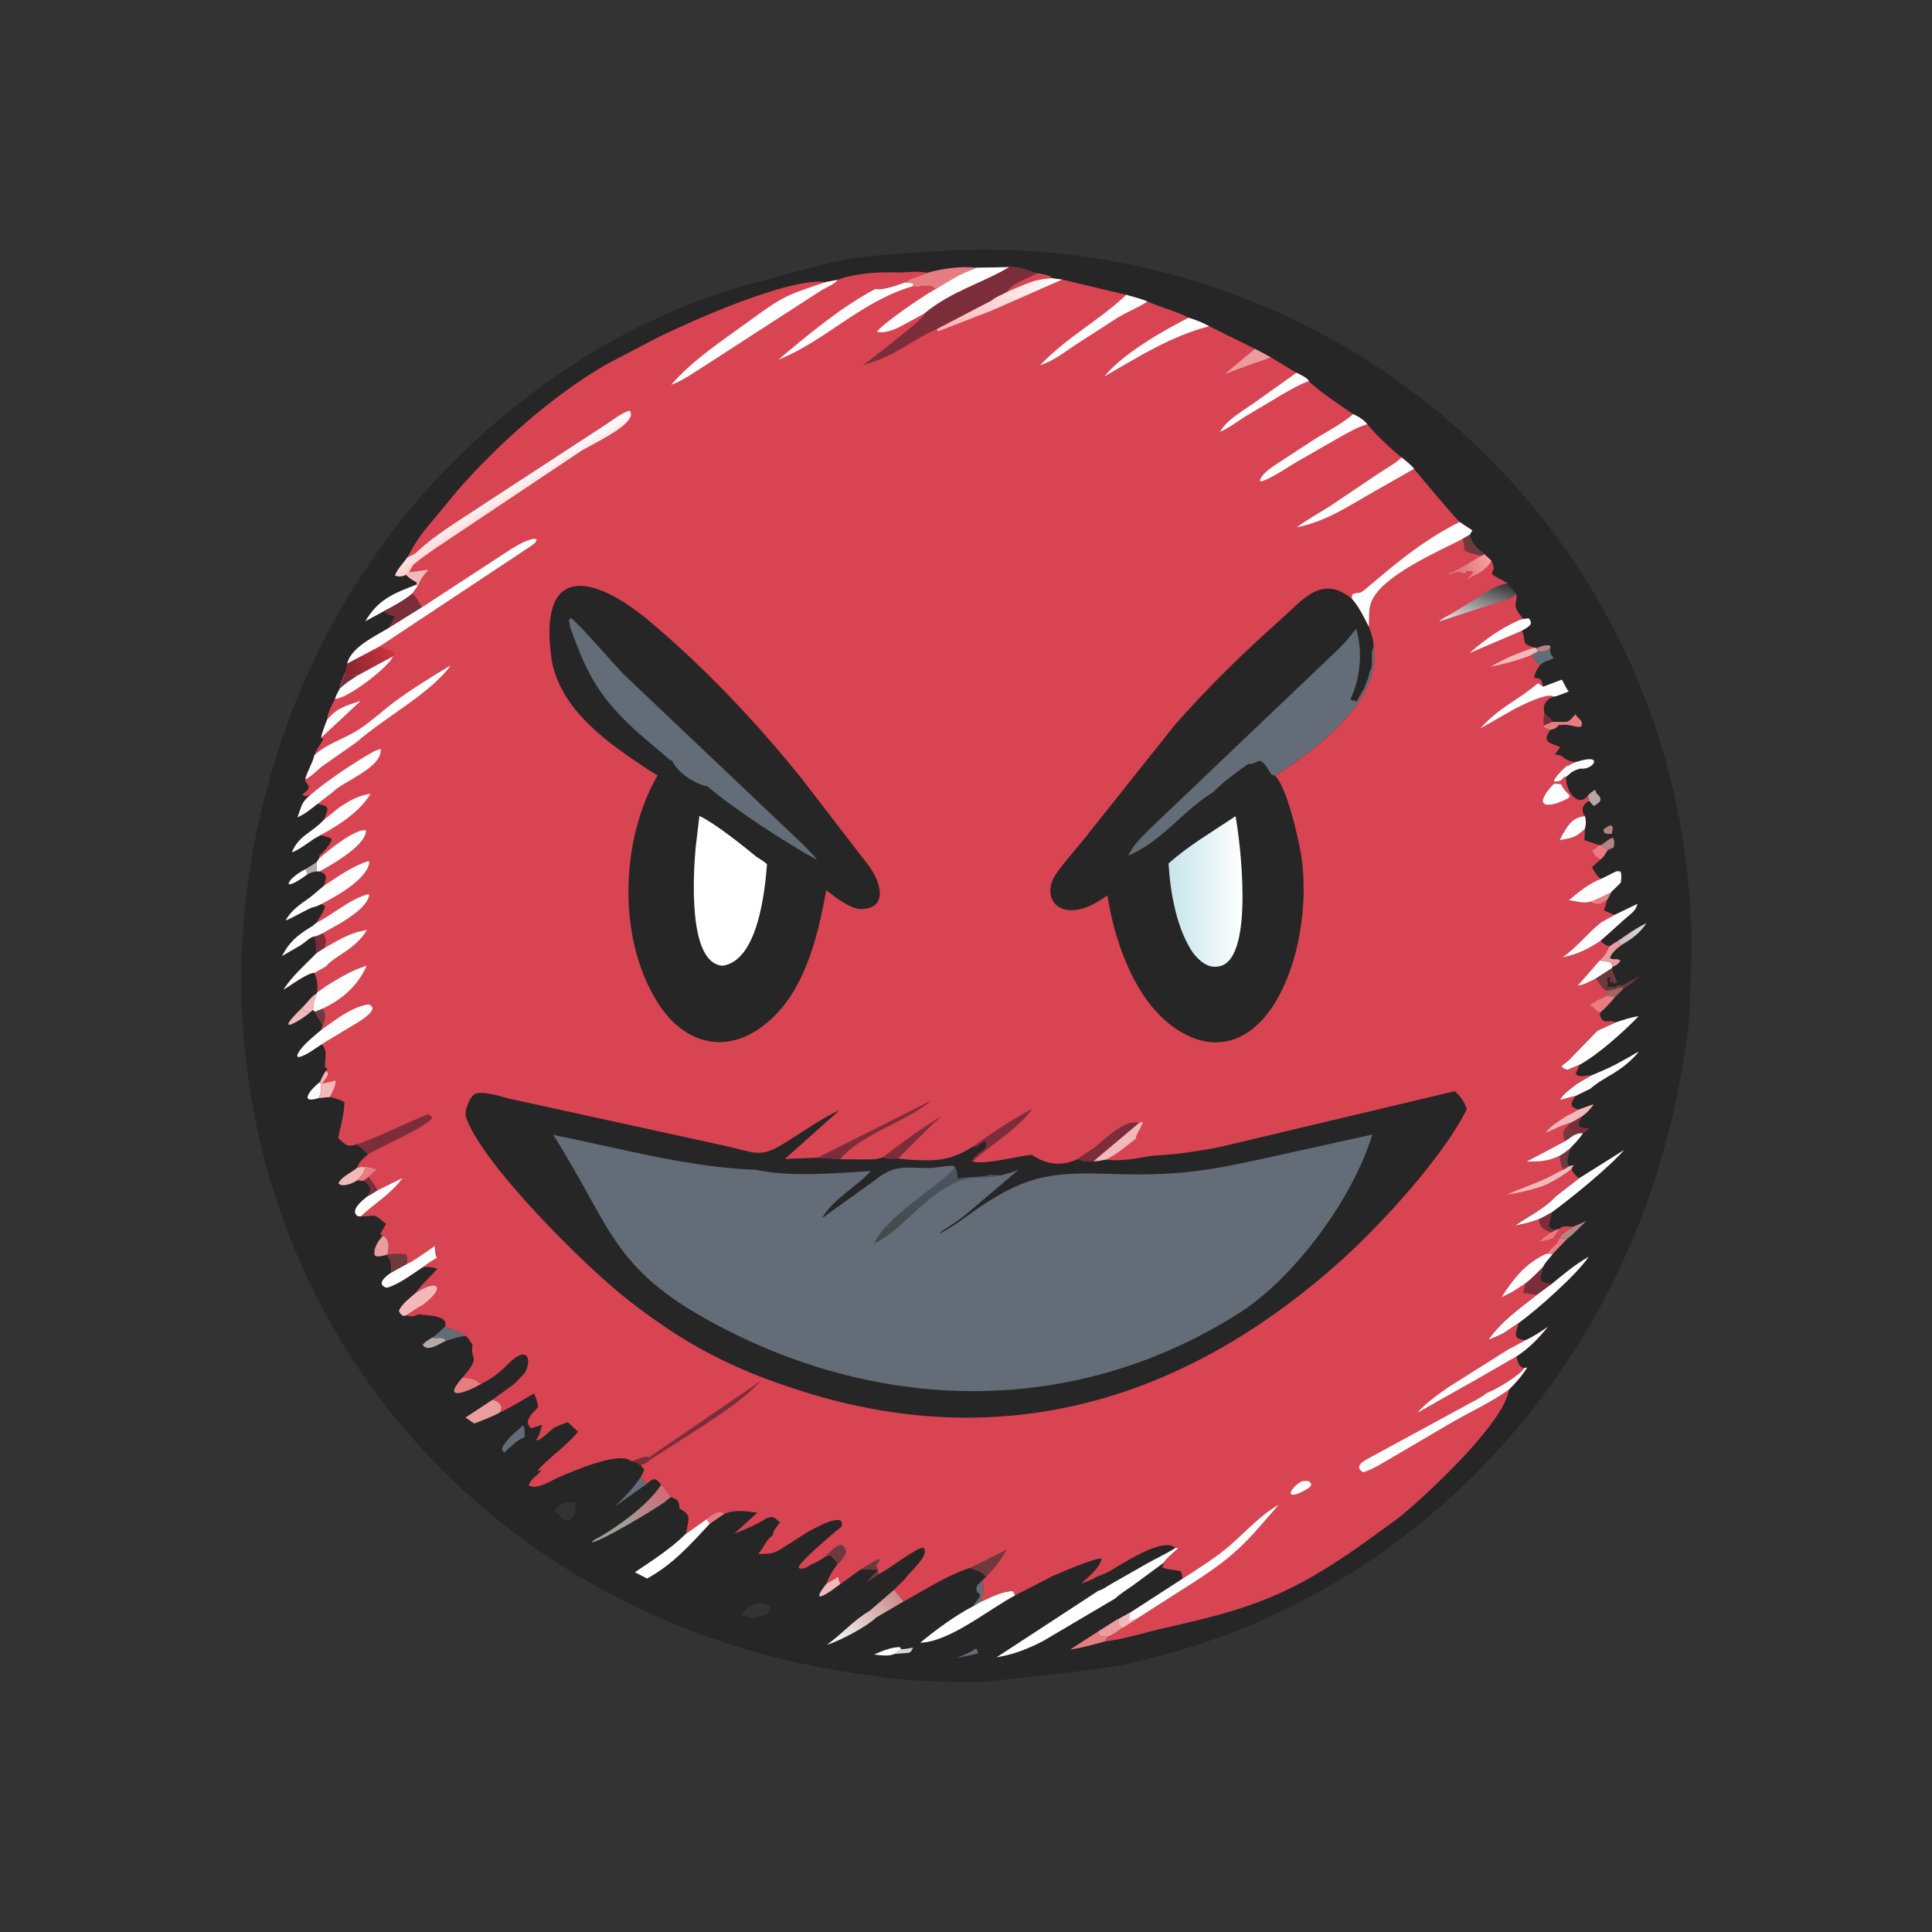 <svg version="1.1" xmlns="http://www.w3.org/2000/svg" style="display: block;" viewBox="0 0 2048 2048" width="640" height="640">
<rect x="0" y="0" width="2048" height="2048" fill="#333333" stroke="none"/>
<defs>
	<linearGradient id="Gradient1" gradientUnits="userSpaceOnUse" x1="1720.21" y1="992.795" x2="1737.85" y2="988.438">
		<stop class="stop0" offset="0" stop-opacity="1" stop-color="rgb(205,191,192)"/>
		<stop class="stop1" offset="1" stop-opacity="1" stop-color="rgb(212,213,212)"/>
	</linearGradient>
	<linearGradient id="Gradient2" gradientUnits="userSpaceOnUse" x1="703.769" y1="1578.6" x2="666.463" y2="1619.93">
		<stop class="stop0" offset="0" stop-opacity="1" stop-color="rgb(211,106,120)"/>
		<stop class="stop1" offset="1" stop-opacity="1" stop-color="rgb(161,157,151)"/>
	</linearGradient>
	<linearGradient id="Gradient3" gradientUnits="userSpaceOnUse" x1="950.65" y1="1688.71" x2="885.156" y2="1748.72">
		<stop class="stop0" offset="0" stop-opacity="1" stop-color="rgb(203,139,137)"/>
		<stop class="stop1" offset="1" stop-opacity="1" stop-color="rgb(243,255,255)"/>
	</linearGradient>
	<linearGradient id="Gradient4" gradientUnits="userSpaceOnUse" x1="1550.04" y1="603.119" x2="1578.23" y2="594.766">
		<stop class="stop0" offset="0" stop-opacity="1" stop-color="rgb(221,123,127)"/>
		<stop class="stop1" offset="1" stop-opacity="1" stop-color="rgb(247,158,158)"/>
	</linearGradient>
	<linearGradient id="Gradient5" gradientUnits="userSpaceOnUse" x1="370.155" y1="710.04" x2="413.692" y2="689.26">
		<stop class="stop0" offset="0" stop-opacity="1" stop-color="rgb(137,39,48)"/>
		<stop class="stop1" offset="1" stop-opacity="1" stop-color="rgb(203,50,62)"/>
	</linearGradient>
	<linearGradient id="Gradient6" gradientUnits="userSpaceOnUse" x1="1576.56" y1="611.573" x2="1556.68" y2="668.972">
		<stop class="stop0" offset="0" stop-opacity="0" stop-color="rgb(255,254,255)"/>
		<stop class="stop1" offset="1" stop-opacity="1" stop-color="rgb(248,235,236)"/>
	</linearGradient>
	<linearGradient id="Gradient7" gradientUnits="userSpaceOnUse" x1="1024.44" y1="371.813" x2="1092.3" y2="274.006">
		<stop class="stop0" offset="0" stop-opacity="1" stop-color="rgb(255,174,174)"/>
		<stop class="stop1" offset="1" stop-opacity="1" stop-color="rgb(255,255,255)"/>
	</linearGradient>
	<linearGradient id="Gradient8" gradientUnits="userSpaceOnUse" x1="550.883" y1="535.312" x2="536.911" y2="512.011">
		<stop class="stop0" offset="0" stop-opacity="1" stop-color="rgb(255,207,208)"/>
		<stop class="stop1" offset="1" stop-opacity="1" stop-color="rgb(255,255,255)"/>
	</linearGradient>
	<linearGradient id="Gradient9" gradientUnits="userSpaceOnUse" x1="1240.28" y1="945.628" x2="1315.22" y2="944.84">
		<stop class="stop0" offset="0" stop-opacity="1" stop-color="rgb(199,230,235)"/>
		<stop class="stop1" offset="1" stop-opacity="1" stop-color="rgb(253,254,254)"/>
	</linearGradient>
	<linearGradient id="Gradient10" gradientUnits="userSpaceOnUse" x1="977.608" y1="1300.78" x2="965.451" y2="1252.46">
		<stop class="stop0" offset="0" stop-opacity="1" stop-color="rgb(66,74,74)"/>
		<stop class="stop1" offset="1" stop-opacity="1" stop-color="rgb(77,84,100)"/>
	</linearGradient>
</defs>
<path transform="translate(0,0)" fill="rgb(38,38,38)" d="M 1008.15 265.397 C 1431.94 246.502 1792.98 574.892 1793.12 1008.45 L 1791 1075 C 1789.06 1099.12 1784.85 1122.83 1780.48 1146.58 C 1724.6 1449.87 1502.11 1695.47 1199.61 1762.75 C 1178.66 1767.41 1157.54 1769.75 1136.32 1772.6 L 1042.41 1782.97 C 1009.79 1783.12 977.28 1782.59 944.791 1779.26 L 924.963 1776.24 C 563.394 1732.09 281.675 1458.41 257.236 1085.5 C 246.478 921.345 293.579 744.842 384.209 608.537 L 412.069 568.081 C 504.529 446.462 637.1 347.392 784.072 304.216 L 863.446 282.643 C 905.898 269.949 964.196 268.259 1008.15 265.397 z M 1069.88 283.143 L 1035.09 283.814 L 1028.51 286.634 C 1016.14 291.003 1003.16 299.756 991.701 306.457 C 984.681 299.362 975.903 305.689 966.912 303.608 C 968.23 301.576 967.864 302.632 968.172 300.5 L 959.438 299.341 L 965.158 295.819 L 983.047 289.168 C 973.444 287.184 962.415 288.59 952.634 288.976 L 951.749 288.902 C 932.915 288.014 905.677 289.725 887.647 296.703 L 875.54 298.98 C 837.26 293.507 729.411 341.643 695.651 358.618 L 643.161 386.034 C 585.755 419.298 529.987 468.995 485.733 519.06 L 463.21 546.361 C 445.909 567.018 444.256 568.425 431.503 591.324 C 427.813 596.609 420.658 604.087 418.753 610 C 422.183 611.74 426.984 611.089 430.273 609.259 C 433.918 612.741 437.106 615.116 441.693 617.272 L 441.732 619.563 L 442.634 621.579 L 437.439 628.947 C 441.984 633.435 443.722 638.759 447.517 643.62 L 411.885 665.78 C 397.378 674.632 372.57 685.901 367.961 703.401 C 367.738 708.03 366.553 712 364.599 716.202 C 363.026 720.681 360.8 725.289 360.211 730.006 C 358.202 733.561 356.442 736.95 355.086 740.807 C 351.652 747.712 347.275 755.628 346.526 763.383 C 344.37 769.494 341.612 775.74 340.358 782.102 L 342.835 783.146 C 341.525 787.093 336.468 791.942 333.354 800.448 C 331.324 809.15 326.025 817.011 323.581 825.796 L 323.864 828.447 C 331.361 836.829 324.747 837.554 320.51 842.5 L 324.055 844.014 C 325.619 843.389 326.961 843.256 328.617 843.1 C 322.753 848.064 320.686 850.911 318.301 858.123 L 315.416 866.324 C 323.207 862.904 329.587 857.556 336.226 852.349 C 343.848 853.36 349.897 854.374 345.757 862.892 L 343.344 869.079 L 342.251 870.238 C 330.36 882.686 316.172 886.278 309.446 903.569 C 320.917 899.001 329.017 890.388 339.983 885.199 C 343.327 886.303 346.53 887.304 350 887.923 L 351.734 890 C 350.712 894.375 342.283 904.287 338.457 906.993 L 338.33 909.95 L 335.827 913.805 L 335.684 923.718 L 338.774 923.647 C 347.926 927.102 345.691 930.948 343.366 939.006 L 328.871 951.192 C 318.912 958.161 308.835 964.687 302.888 975.64 C 310.152 973.171 328.428 961.901 332.248 961.632 C 335.319 960.919 338.051 959.53 340.892 958.206 L 344.5 960.583 C 343.284 967.351 338.51 972.365 335.329 978.288 L 331.753 981.401 C 320.08 988.226 308.979 996.07 302.124 1008 L 298.947 1013.34 L 318.722 1001.96 C 322.782 999.364 328.227 993.7 332.778 992.685 C 335.969 992.508 339.255 990.519 342.141 989.165 C 345.925 994.593 345.853 997.669 344.158 1003.5 L 343.913 1004.99 C 340.888 1006.94 337.658 1008.8 334.88 1011.09 C 323.417 1022.9 309.296 1035.06 300.621 1049.02 C 307.072 1045.25 327.059 1030.34 333.342 1031.35 C 336.262 1038.3 337.29 1044.77 336.003 1052.28 L 335.962 1052.77 C 333.792 1059.56 332.133 1063.18 331.879 1070.56 L 333.696 1072.42 C 336.251 1077.4 338.913 1081.91 342.169 1086.46 L 340.368 1091.99 C 332.075 1099.24 319.52 1108.39 315.104 1118.5 L 315.644 1120.5 C 322.446 1120.5 334.9 1110.72 340.957 1107.01 C 344.089 1110.1 344.574 1112.14 345.307 1116.43 L 344.384 1131 C 345.243 1131.66 346.108 1132.42 347.049 1132.95 C 346.609 1133.75 346.358 1134.64 345.551 1135.09 C 343.041 1138.9 341.064 1142.49 339.389 1146.74 C 340.968 1153.62 340.961 1157.47 337.965 1163.93 L 349.662 1162.87 C 355.332 1164 359.926 1165.67 365.144 1168.12 C 365.074 1180.25 360.973 1194.32 358.471 1206.28 C 365.943 1212.72 367.155 1216.45 377.155 1213.21 C 381.53 1214.22 386.958 1220.46 390.152 1223.68 C 385.236 1227.9 380.906 1231.05 378.867 1237.5 L 385.235 1236.74 L 386.972 1238.5 C 385.753 1244.12 382.652 1247.17 378.646 1251.11 L 385.312 1251.55 L 390.544 1247.53 C 394.179 1252.12 397.839 1256.47 400.011 1261.99 C 396.5 1264.21 393.021 1266.6 389.268 1268.39 C 384.401 1272.36 370.681 1282.8 379 1289.05 L 382.261 1289.49 L 384.199 1289.43 C 400.292 1288.81 394.904 1285.9 409.218 1297.31 L 403.245 1308 C 404.285 1309.62 404.434 1309.31 406.186 1309.82 C 413.618 1314 412.299 1322.2 410.742 1329.88 L 409.282 1330.34 C 413.478 1333.56 415.101 1339.42 414.747 1344.5 L 414.418 1349.3 C 409.652 1352.44 397.751 1361.52 410 1365.07 C 423.314 1361.41 437.006 1350.36 448.727 1342.91 C 453.949 1343.1 458.839 1343.02 463.765 1344.98 C 456.07 1353.53 446.949 1361.54 440.306 1370.9 C 434.603 1375.93 425.868 1382.29 422.932 1389.5 C 423.936 1392.57 427.044 1396.3 430.663 1394.24 L 433.69 1394.99 C 437.484 1396.08 439.793 1395.08 443.059 1393.27 C 453.308 1394.47 475.552 1394.17 471.911 1405.98 C 478.838 1410.14 487.486 1410.67 493.449 1416.22 C 496.671 1417.79 498.488 1422.6 500.975 1425.5 L 500.684 1427.24 C 498.389 1441.57 510.489 1437.43 490.262 1460.23 C 494.298 1460.65 504.444 1461.06 506.49 1465 L 508.25 1466.01 C 509.715 1465.7 509.581 1465.87 510.657 1466.55 L 511.512 1466.13 C 521.429 1461.18 529.963 1454.8 537.633 1446.83 C 561.471 1422.07 564.124 1445.45 555.22 1456.65 L 545.733 1466.55 L 522.267 1483.67 C 528.937 1485.84 534.308 1489.45 529.942 1497.22 L 531.856 1496.46 L 546.969 1488.22 L 566 1477.12 C 567.463 1479.27 570.93 1489.96 570.447 1491.55 C 565.108 1497.92 554.025 1506.28 563 1513.92 L 574.602 1510.43 C 573.155 1515.91 572.012 1521.46 568.549 1526.08 L 570.221 1526.91 C 576.234 1523.77 581.775 1517.69 587.19 1513.47 C 592.052 1511.29 596.867 1508.94 602.067 1507.69 L 612.733 1517.67 C 599.155 1534.3 580.441 1546.1 569.313 1559.5 L 574 1558.45 C 569.863 1564.59 563.384 1566.22 560.424 1574.5 C 568.563 1579.92 584.838 1569.1 592.275 1565.94 C 605.987 1560.11 654.099 1538.89 667.918 1547.97 L 669.384 1548.93 C 675.422 1549.58 674.236 1550.57 678.974 1553.12 L 682.876 1557.5 C 682.341 1560.6 680.591 1563.21 679.074 1565.92 L 685.682 1572.91 C 692.692 1566.37 694.522 1566.13 700.816 1573.82 C 705.041 1577.32 708.123 1582.4 711.007 1587.04 C 718.73 1589.24 719.835 1590.98 720.273 1598.97 C 732.992 1606.38 730.347 1607.91 727.191 1625.75 L 749.204 1610.21 L 752.4 1615.2 L 767.926 1604.5 C 780.067 1600.11 789.408 1601.8 802.021 1603.35 L 802.9 1603.45 L 778.541 1625.63 C 789.039 1621.89 803.008 1615.47 812.392 1609.46 C 815.074 1608.69 818.419 1607.25 821 1608.85 L 827.003 1613.71 C 823.299 1618.77 819.829 1621.69 819 1628.01 L 817.967 1628.49 C 812.812 1631.65 809.393 1640.52 805.317 1645.31 L 803.648 1647.28 C 815.061 1646.94 818.2 1647.71 827.931 1641.97 L 854.545 1625.01 C 859.184 1622.06 898.67 1599.58 891.691 1619.01 C 888.44 1620.31 861.737 1644.35 858.927 1647.18 C 855.557 1650.7 847.546 1657.37 846.5 1661.87 C 850.693 1664.98 857.476 1659.92 861.231 1657.71 C 866.528 1655.48 870.685 1653.45 875.142 1649.72 C 877.241 1649.19 879.213 1648.17 881.25 1648.99 L 881.767 1649.88 C 884.24 1653.75 887.416 1653.58 887.662 1658.62 C 882.868 1663.88 878.536 1671.92 876.173 1678.64 L 888.888 1671.21 C 889.161 1674.26 889.263 1676.28 891.153 1678.84 L 912.69 1663.5 C 918.703 1659.31 924.886 1655.89 931.5 1652.76 L 932.946 1653.5 C 926.701 1662.44 929.429 1656.22 931.264 1668.79 C 943.567 1662.78 971.023 1640.45 978.859 1640.5 C 986.536 1648.49 963.902 1666.43 959.619 1673.45 L 947.79 1685.18 L 958.1 1697.46 L 975.016 1687.96 C 992.355 1678.12 1009.01 1668.24 1028.05 1662.03 L 1034.88 1664.3 C 1038.45 1665.39 1043.3 1668.18 1045.33 1671.45 L 1041.52 1675.04 C 1043.74 1689.6 1041.32 1686.8 1039.62 1698.05 C 1048.56 1693.89 1063.92 1685.81 1074.08 1686.82 L 1076.1 1691.14 L 1115.02 1671.05 C 1124.6 1666.68 1159.66 1651.93 1167 1652.08 L 1167.73 1653.5 C 1163.64 1664.14 1154.08 1671.28 1145.9 1678.87 L 1158.88 1673.67 C 1163.29 1670.43 1169.09 1669.33 1173.98 1666.67 C 1188.37 1658.86 1232.26 1628.59 1246.16 1640.77 L 1249.2 1641.08 C 1244.69 1645.53 1237 1651.33 1233.68 1656.45 L 1233.34 1659.16 C 1226.79 1663.1 1246.54 1664.3 1251.74 1665.37 C 1252.86 1668.29 1253.2 1670.56 1253.34 1673.68 L 1198.29 1709.29 L 1185.85 1716.29 C 1185.79 1721.3 1186.66 1721.51 1189.96 1725.4 C 1185.03 1729.07 1180.04 1733.09 1174.12 1735.01 L 1171.13 1740.03 C 1193.6 1737.18 1214.71 1730.14 1236.69 1725.21 C 1326.64 1705.05 1368.15 1690.97 1447.39 1634.5 L 1480.42 1610.67 C 1508.17 1588.9 1595.17 1508.23 1599.51 1473.01 C 1606.05 1466.67 1614.34 1457.36 1618.85 1449.5 L 1616.16 1450.14 C 1609.66 1449.56 1608.84 1443.06 1607.45 1437.86 C 1621.17 1428.94 1630.39 1419.12 1640.69 1406.61 C 1633.55 1411.42 1626.55 1416.19 1618.77 1419.92 L 1617.15 1420.68 C 1603.58 1418.94 1605.82 1415.01 1610.09 1402.29 L 1593.67 1413.31 C 1588.68 1416.13 1582.91 1418.12 1577.6 1420.32 C 1586.82 1407.03 1598.34 1397 1610.78 1386.87 L 1629.16 1372.61 C 1625.28 1372.17 1617.02 1370.66 1614.5 1370.51 L 1617.02 1360.37 C 1623.76 1355.16 1629.65 1348.92 1635.66 1342.9 C 1637.68 1338.49 1642.83 1333.25 1645.88 1329.3 L 1640.34 1328.99 L 1640.67 1328.49 C 1643.33 1321.99 1650.96 1320.06 1652.63 1312.64 C 1656.35 1307.13 1661.78 1304.1 1667.24 1300.52 C 1663 1300.14 1657.28 1299.09 1653.72 1301.93 L 1653 1302.66 L 1649.27 1303.7 C 1636.82 1301.87 1643.12 1297.88 1644.8 1285.24 C 1640.38 1287.73 1635.99 1290.5 1631.28 1292.41 C 1622.82 1295.83 1614.55 1297.57 1605.64 1299.33 C 1619.22 1289.83 1636.84 1281.45 1648.03 1269.25 L 1648.75 1268.44 L 1673.7 1249.14 C 1670.31 1246.04 1667.61 1243.49 1665.64 1239.25 L 1668 1235.16 L 1663.15 1236.25 C 1661.31 1237.58 1659.58 1238.74 1657.56 1239.79 C 1655.7 1237.42 1655.16 1235.86 1654.61 1232.9 L 1653.14 1225.15 C 1657.17 1223.16 1660.83 1219.92 1664.42 1217.21 C 1669.18 1212.13 1674.1 1207.17 1678.02 1201.38 C 1673.46 1201.11 1672.3 1201.68 1668.11 1203.64 C 1664.38 1199.82 1663.73 1197.57 1663.04 1192.2 L 1664.35 1190.33 C 1669.17 1188.32 1673.7 1185.2 1678.15 1182.48 C 1682.68 1179.21 1685.73 1175.35 1689.13 1171.01 L 1687.67 1171.1 L 1673.15 1176.36 C 1662.81 1172.55 1664.86 1169.67 1670.36 1161.63 L 1653.73 1166.15 C 1655.29 1160.55 1666.87 1152.66 1671.37 1149.03 L 1686.45 1140.15 C 1681.58 1139.35 1672.88 1143.27 1670.31 1138 L 1674.31 1128.8 L 1664.1 1133.03 L 1661.99 1134.28 C 1659.15 1133.15 1656.46 1132.97 1655.22 1130.08 L 1662.75 1123.99 L 1692.73 1093.13 L 1697.09 1090.79 L 1712.73 1083.71 C 1704.01 1080.03 1699.84 1087.48 1695.95 1075.96 L 1696.34 1073.55 L 1696.69 1072.87 C 1702.3 1068.03 1706.99 1062.79 1711.77 1057.13 C 1708.97 1055.95 1705.92 1056.11 1702.9 1055.94 L 1702.84 1050.11 C 1696.38 1046.37 1696.29 1042.22 1691.37 1037.33 L 1708.83 1025.97 L 1709.28 1024.88 L 1707.91 1021 C 1705.35 1018.71 1700.92 1019.46 1697.51 1018.58 L 1695.82 1018.12 C 1700.45 1013.25 1703.13 1009.75 1705.75 1003.44 C 1702.23 1001.74 1699.24 1000.21 1696.49 997.364 L 1723.31 973.339 C 1728.66 968.614 1734.1 965.435 1735.64 958.199 L 1711.45 969.911 L 1700.29 965.07 L 1703.84 953.215 L 1708.14 945.39 L 1718.09 935.68 C 1718.33 932.152 1719.47 926.747 1717.5 923.694 L 1713.41 923.667 L 1696.99 931.797 C 1692.58 928.488 1690.16 923.887 1687.39 919.246 L 1693.93 913.548 L 1696.98 910.795 L 1699.97 907.708 L 1704.18 901.274 C 1701.93 899.279 1699.26 897.676 1696.75 895.992 L 1695.16 895.912 L 1679.47 890.548 C 1679.97 886.651 1679.85 882.591 1679.95 878.659 L 1680.19 877.66 C 1681.34 872.911 1681.32 869.988 1680.12 865.24 C 1675.46 858.636 1677.41 853.053 1684.43 848.906 C 1684.51 846.797 1683.78 845.603 1682.99 843.65 C 1672.52 856.872 1659.33 837.947 1660.02 823.66 L 1657.92 823.82 L 1657.27 824.896 C 1654.96 828.04 1651.58 828.461 1648 828.919 L 1646.97 827.5 C 1648.82 823.609 1651.72 820.76 1654.61 817.622 L 1660.53 811.899 L 1662.43 811.716 C 1664.66 809.89 1667.44 808.991 1670.08 807.858 C 1662.78 806.927 1660.09 805.344 1654.5 800.836 L 1648.26 799.835 L 1653.87 792.043 C 1645.37 787.726 1633.02 787.995 1643.37 773.668 C 1640.05 772.701 1638.09 772.632 1635.79 770 L 1636.89 768.869 L 1644.94 765.205 C 1643.21 760.046 1641.23 760.73 1637.79 757.114 L 1637.14 756.422 C 1635.07 747.573 1637.78 742.393 1646.51 738.4 C 1649.28 738.76 1659.59 734.122 1662.85 732.931 C 1659.28 728.596 1658.33 724.664 1655.54 720.486 L 1635.97 727.953 C 1633.34 721.07 1635.64 719.472 1626.5 718.64 C 1626.07 714.373 1629.66 709.023 1631.99 705.535 C 1628.8 701.92 1625.73 698.574 1623.4 694.308 C 1625.41 692.712 1627.76 691.706 1630.06 690.584 L 1628.46 687.147 L 1626.47 686.487 C 1610.4 681.691 1619.1 680.247 1613.19 668.638 C 1618.89 664.818 1626.63 662.387 1620.5 655.525 L 1614.57 656.157 C 1601.81 640.522 1608.16 642.652 1607.53 629.883 C 1604.84 625.762 1600.96 622.565 1598.21 618.328 C 1592.98 614.901 1586.19 612.368 1581.5 608.672 L 1582.1 605.083 L 1583.09 604.179 C 1584.52 602.062 1581.93 596.978 1581.09 594.558 L 1573.71 587.662 C 1566.34 581.149 1559.12 576.928 1558.26 566.423 L 1560.79 562.246 L 1547.16 553.328 C 1543.26 549.813 1501.88 501.208 1498.97 496.981 C 1495.75 492.556 1489.99 488.52 1485.81 484.928 C 1475.86 477.508 1456.63 458.966 1449.48 449.731 C 1445.38 444.912 1440.17 441.561 1434.44 439.011 C 1426.76 433.958 1392.45 410.778 1387.5 403.956 C 1385.29 400.02 1378.35 397.173 1374.31 395.161 L 1346.88 378.666 L 1330.39 369.816 L 1281.85 345.887 C 1274.6 341.972 1267.96 339.162 1260.01 336.841 C 1246.31 329.672 1230.51 325.93 1216.3 319.63 C 1209.29 316.42 1201.18 314.83 1193.79 312.516 L 1125.91 296.373 L 1115.34 294.994 C 1110.74 291.346 1104.53 290.92 1098.89 289.862 C 1089.22 286.62 1080.31 282.542 1069.88 283.143 z M 804.39 1698.98 C 795.004 1701.54 791.27 1704.89 784.792 1712.01 C 789.226 1712.98 793.916 1714.35 798.413 1714.8 C 804.089 1714.02 808.903 1712.59 814.261 1710.6 L 817.482 1702.5 C 814.204 1699.92 808.593 1700.68 804.39 1698.98 z M 599.657 1592.13 C 596.113 1593.95 593.423 1595.74 590.5 1598.43 L 587.782 1600.93 C 591.212 1605.03 594.01 1608.05 598.586 1610.94 L 600.826 1612.38 C 610.743 1609.06 609.941 1601.97 609.715 1592.51 L 599.657 1592.13 z"/>
<path transform="translate(0,0)" fill="rgb(179,132,129)" d="M 1699.79 879.203 C 1702.31 877.352 1704.48 875.696 1707.5 874.719 L 1709.69 876.756 L 1708.71 883.753 C 1704.61 884.352 1699.45 884.371 1699.79 879.203 z"/>
<path transform="translate(0,0)" fill="rgb(179,132,129)" d="M 1628.46 687.147 C 1632.18 685.533 1638.46 683.045 1642.47 684.292 L 1643.33 684.702 C 1643.53 686.835 1643.69 685.967 1643.24 687.352 C 1639.13 690.62 1636.42 691.289 1631.1 690.759 L 1630.06 690.584 L 1628.46 687.147 z"/>
<path transform="translate(0,0)" fill="rgb(217,214,216)" d="M 955.002 1748.07 L 955.943 1748.15 C 959.761 1748.25 964.026 1747.1 967.804 1746.45 C 966.718 1749.21 966.251 1750.67 963.5 1752.05 L 948.442 1753.2 L 955.002 1748.07 z"/>
<path transform="translate(0,0)" fill="rgb(182,168,168)" d="M 324.093 921.255 L 335.827 913.805 L 335.684 923.718 C 331.777 924.145 329.15 925.055 325.707 926.941 L 324.093 921.255 z"/>
<path transform="translate(0,0)" fill="rgb(99,108,119)" d="M 1034.98 1747.31 L 1037.05 1752.59 L 1013.5 1757.89 C 1021.28 1754.62 1027.75 1751.98 1034.98 1747.31 z"/>
<path transform="translate(0,0)" fill="rgb(179,132,129)" d="M 1696.75 895.992 C 1700.67 893.778 1705.68 888.748 1709.89 888.063 L 1711.21 891.597 L 1710.86 898 C 1708.8 899.608 1706.09 899.745 1704.18 901.274 C 1701.93 899.279 1699.26 897.676 1696.75 895.992 z"/>
<path transform="translate(0,0)" fill="rgb(123,46,57)" d="M 390.544 1247.53 C 394.179 1252.12 397.839 1256.47 400.011 1261.99 C 396.5 1264.21 393.021 1266.6 389.268 1268.39 L 392.591 1262 C 391.823 1257 389.206 1254.53 385.312 1251.55 L 390.544 1247.53 z"/>
<path transform="translate(0,0)" fill="rgb(231,125,129)" d="M 1652.63 1312.64 L 1661.25 1313.2 L 1645.88 1329.3 L 1640.34 1328.99 L 1640.67 1328.49 C 1643.33 1321.99 1650.96 1320.06 1652.63 1312.64 z"/>
<path transform="translate(0,0)" fill="rgb(255,255,255)" d="M 324.093 921.255 L 325.707 926.941 C 295.851 948.923 303.823 930.936 324.093 921.255 z"/>
<path transform="translate(0,0)" fill="rgb(242,185,187)" d="M 328.03 1073.63 C 323.315 1078.69 286.391 1101.61 318.844 1069.63 C 321.933 1072.07 324.508 1072.28 328.03 1073.63 z"/>
<path transform="translate(0,0)" fill="rgb(255,255,255)" d="M 948.442 1753.2 C 941.272 1756.15 934.084 1754.57 926.566 1753.89 C 934.572 1750.29 945.132 1745.88 954 1746.02 L 955.002 1748.07 L 948.442 1753.2 z"/>
<path transform="translate(0,0)" fill="rgb(242,185,187)" d="M 318.844 1069.63 C 324.267 1064.64 329.86 1056.29 335.962 1052.77 C 333.792 1059.56 332.133 1063.18 331.879 1070.56 L 328.03 1073.63 C 324.508 1072.28 321.933 1072.07 318.844 1069.63 z"/>
<path transform="translate(0,0)" fill="rgb(99,108,119)" d="M 1031.91 1702.54 C 1033.2 1697.66 1042.39 1691.77 1037.2 1688.65 L 1036.01 1687.99 C 1033.04 1681.4 1036.91 1679.68 1041.52 1675.04 C 1043.74 1689.6 1041.32 1686.8 1039.62 1698.05 L 1031.91 1702.54 z"/>
<path transform="translate(0,0)" fill="rgb(110,58,61)" d="M 1653.14 1225.15 C 1657.17 1223.16 1660.83 1219.92 1664.42 1217.21 C 1663.74 1223.37 1659.09 1231.43 1663.15 1236.25 C 1661.31 1237.58 1659.58 1238.74 1657.56 1239.79 C 1655.7 1237.42 1655.16 1235.86 1654.61 1232.9 L 1653.14 1225.15 z"/>
<path transform="translate(0,0)" fill="rgb(179,132,129)" d="M 1667.24 1300.52 L 1681.34 1294.42 C 1674.9 1300.72 1668.5 1307.85 1661.25 1313.2 L 1652.63 1312.64 C 1656.35 1307.13 1661.78 1304.1 1667.24 1300.52 z"/>
<path transform="translate(0,0)" fill="rgb(110,58,61)" d="M 912.69 1663.5 C 918.703 1659.31 924.886 1655.89 931.5 1652.76 L 932.946 1653.5 C 926.701 1662.44 929.429 1656.22 931.264 1668.79 L 918.553 1677.67 C 922.26 1672.39 926.432 1668.42 931.248 1664.16 L 912.69 1663.5 z"/>
<path transform="translate(0,0)" fill="rgb(182,168,168)" d="M 1682.99 843.65 C 1685.44 840.647 1687.65 839.088 1691 837.169 L 1692.24 840.861 C 1699.87 847.419 1696.67 850.141 1689.48 854.449 L 1684.43 848.906 C 1684.51 846.797 1683.78 845.603 1682.99 843.65 z"/>
<path transform="translate(0,0)" fill="rgb(182,168,168)" d="M 457.913 1418 C 463.391 1419.23 469.651 1416.19 472.999 1421.17 C 466.727 1423.49 453.333 1434.29 448.029 1425.5 C 449.582 1423.77 451.013 1422.4 452.958 1421.12 L 457.913 1418 z"/>
<path transform="translate(0,0)" fill="rgb(255,255,255)" d="M 337.965 1163.93 C 315.598 1170.88 329.797 1154.05 339.389 1146.74 C 340.968 1153.62 340.961 1157.47 337.965 1163.93 z"/>
<path transform="translate(0,0)" fill="url(#Gradient1)" d="M 1714.92 997.51 C 1724.79 990.768 1734.64 983.533 1745.52 978.519 C 1737.95 989.456 1730.29 994.93 1718.93 1001.69 C 1716.6 1000.51 1716.33 999.756 1714.92 997.51 z"/>
<path transform="translate(0,0)" fill="rgb(99,108,119)" d="M 685.682 1572.91 L 651.795 1596.97 C 661.812 1587.04 671.152 1577.67 679.074 1565.92 L 685.682 1572.91 z"/>
<path transform="translate(0,0)" fill="rgb(123,46,57)" d="M 342.141 989.165 C 345.925 994.593 345.853 997.669 344.158 1003.5 L 343.913 1004.99 C 340.888 1006.94 337.658 1008.8 334.88 1011.09 C 334.939 1004.83 335.559 998.469 332.778 992.685 C 335.969 992.508 339.255 990.519 342.141 989.165 z"/>
<path transform="translate(0,0)" fill="rgb(123,46,57)" d="M 1678.15 1182.48 L 1677.22 1183.95 C 1674.5 1188.13 1669.57 1194.05 1678.5 1195.51 L 1684.33 1196 C 1682.48 1198.05 1680.76 1200.61 1678.02 1201.38 C 1673.46 1201.11 1672.3 1201.68 1668.11 1203.64 C 1664.38 1199.82 1663.73 1197.57 1663.04 1192.2 L 1664.35 1190.33 C 1669.17 1188.32 1673.7 1185.2 1678.15 1182.48 z"/>
<path transform="translate(0,0)" fill="rgb(99,108,119)" d="M 1630.06 690.584 L 1631.1 690.759 C 1636.42 691.289 1639.13 690.62 1643.24 687.352 C 1643.34 692.43 1643.49 693.715 1647.05 697.5 C 1642.48 700.832 1638.15 699.604 1631.99 705.535 C 1628.8 701.92 1625.73 698.574 1623.4 694.308 C 1625.41 692.712 1627.76 691.706 1630.06 690.584 z"/>
<path transform="translate(0,0)" fill="rgb(242,185,187)" d="M 876.173 1678.64 L 888.888 1671.21 C 889.161 1674.26 889.263 1676.28 891.153 1678.84 L 881.239 1686.18 C 863.115 1698.31 866.749 1690.42 876.173 1678.64 z"/>
<path transform="translate(0,0)" fill="rgb(235,157,158)" d="M 1705.75 1003.44 C 1708.71 1001.17 1711.64 999.281 1714.92 997.51 C 1716.33 999.756 1716.6 1000.51 1718.93 1001.69 C 1713.69 1005.82 1709.07 1009.06 1706.6 1015.5 C 1710.02 1018.29 1714.94 1015.09 1717.71 1018.5 C 1714.69 1022.57 1714.01 1023.02 1709.28 1024.88 L 1707.91 1021 C 1705.35 1018.71 1700.92 1019.46 1697.51 1018.58 L 1695.82 1018.12 C 1700.45 1013.25 1703.13 1009.75 1705.75 1003.44 z"/>
<path transform="translate(0,0)" fill="rgb(235,157,158)" d="M 406.186 1309.82 C 413.618 1314 412.299 1322.2 410.742 1329.88 L 409.282 1330.34 L 404.401 1331.46 C 401.089 1332 399.67 1332.51 396.985 1330.5 L 396.843 1326.92 C 397.088 1321.41 402.195 1313.37 406.186 1309.82 z"/>
<path transform="translate(0,0)" fill="rgb(235,157,158)" d="M 1184.93 1716.19 L 1185.85 1716.29 C 1185.79 1721.3 1186.66 1721.51 1189.96 1725.4 C 1185.03 1729.07 1180.04 1733.09 1174.12 1735.01 L 1167 1734.77 C 1164.43 1733.12 1164.73 1732.36 1164.01 1729.48 L 1184.93 1716.19 z"/>
<path transform="translate(0,0)" fill="rgb(99,108,119)" d="M 554.584 1510.93 C 556.53 1514.9 556.091 1519.13 556.083 1523.46 C 547.373 1526.74 541.358 1533.88 534.5 1539.85 L 531.904 1536.5 C 534.401 1527.28 547.528 1517.17 554.584 1510.93 z"/>
<path transform="translate(0,0)" fill="rgb(231,125,129)" d="M 1670.15 757.136 C 1671.97 760.939 1675.36 761.98 1676.98 766 L 1676.5 769.797 C 1672.37 772.39 1664.62 767.094 1655.25 768.5 L 1652.43 768.549 C 1649.66 772.204 1647.67 772.611 1643.37 773.668 C 1640.05 772.701 1638.09 772.632 1635.79 770 L 1636.89 768.869 L 1644.94 765.205 L 1660.53 765.228 C 1663.9 764.716 1667.76 759.561 1670.15 757.136 z"/>
<path transform="translate(0,0)" fill="rgb(99,108,119)" d="M 471.911 1405.98 C 478.838 1410.14 487.486 1410.67 493.449 1416.22 C 485.579 1416.82 480.367 1419.31 472.999 1421.17 C 469.651 1416.19 463.391 1419.23 457.913 1418 C 463.316 1414.79 467.379 1410.25 471.911 1405.98 z"/>
<path transform="translate(0,0)" fill="rgb(231,125,129)" d="M 1171.13 1740.03 C 1158.84 1743.3 1147.06 1746.76 1134.42 1748.57 L 1164.01 1729.48 C 1164.73 1732.36 1164.43 1733.12 1167 1734.77 L 1174.12 1735.01 L 1171.13 1740.03 z"/>
<path transform="translate(0,0)" fill="rgb(242,185,187)" d="M 385.235 1236.74 L 386.972 1238.5 C 385.753 1244.12 382.652 1247.17 378.646 1251.11 C 375.054 1254.07 362.482 1259.17 358.881 1254.5 C 361.243 1247.66 372.553 1243.07 377.818 1238.44 L 378.867 1237.5 L 385.235 1236.74 z"/>
<path transform="translate(0,0)" fill="rgb(231,125,129)" d="M 490.262 1460.23 C 494.298 1460.65 504.444 1461.06 506.49 1465 L 508.25 1466.01 C 509.715 1465.7 509.581 1465.87 510.657 1466.55 C 499.342 1473.88 465.502 1488.12 490.262 1460.23 z"/>
<path transform="translate(0,0)" fill="rgb(255,255,255)" d="M 1674.44 806.659 C 1700.31 799.082 1688.55 816.689 1675.51 814.694 C 1671.62 815.525 1668.91 816.768 1665.56 818.898 L 1660.02 823.66 L 1657.92 823.82 L 1657.27 824.896 C 1654.96 828.04 1651.58 828.461 1648 828.919 L 1646.97 827.5 C 1648.82 823.609 1651.72 820.76 1654.61 817.622 L 1660.53 811.899 L 1662.43 811.716 C 1664.66 809.89 1667.44 808.991 1670.08 807.858 L 1674.44 806.659 z"/>
<path transform="translate(0,0)" fill="rgb(123,46,57)" d="M 1617.02 1360.37 C 1623.76 1355.16 1629.65 1348.92 1635.66 1342.9 L 1635.55 1343.81 C 1633.73 1357.17 1628.3 1358.36 1644.85 1361.06 L 1629.16 1372.61 C 1625.28 1372.17 1617.02 1370.66 1614.5 1370.51 L 1617.02 1360.37 z"/>
<path transform="translate(0,0)" fill="rgb(110,58,61)" d="M 1691.37 1037.33 L 1708.83 1025.97 C 1709.41 1030.48 1712.76 1037.17 1714.49 1041.5 L 1713 1041.5 C 1710.68 1043.78 1711.39 1043.91 1709.25 1039.75 L 1708 1042.5 C 1706.65 1040.47 1707.24 1041.55 1706.25 1039.25 L 1707.49 1035.5 L 1703.99 1036.75 C 1703.32 1039.09 1703.76 1039.29 1704.49 1041.5 L 1703.49 1046.5 L 1706 1046.51 C 1707.59 1045.45 1709.79 1046.2 1711.5 1046.51 L 1713 1045.51 C 1715.18 1044.32 1717.1 1044.31 1719.5 1044.54 L 1737.94 1035.12 C 1732.78 1040.36 1726.63 1043.99 1720.72 1048.31 L 1711.77 1057.13 C 1708.97 1055.95 1705.92 1056.11 1702.9 1055.94 L 1702.84 1050.11 C 1696.38 1046.37 1696.29 1042.22 1691.37 1037.33 z"/>
<path transform="translate(0,0)" fill="rgb(163,99,96)" d="M 1702.84 1050.11 C 1708.54 1050.83 1713.89 1047.05 1719.67 1046.69 L 1720.72 1048.31 L 1711.77 1057.13 C 1708.97 1055.95 1705.92 1056.11 1702.9 1055.94 L 1702.84 1050.11 z"/>
<path transform="translate(0,0)" fill="rgb(235,157,158)" d="M 522.267 1483.67 C 528.937 1485.84 534.308 1489.45 529.942 1497.22 C 521.373 1501.99 511.922 1505.45 502.789 1508.99 L 493.41 1502.66 L 522.267 1483.67 z"/>
<path transform="translate(0,0)" fill="rgb(255,255,255)" d="M 406.605 648.064 L 387.129 658.598 C 401.601 634.911 416.108 629.672 441.732 619.563 L 442.634 621.579 L 437.439 628.947 C 428.13 636.748 417.305 642.419 406.605 648.064 z"/>
<path transform="translate(0,0)" fill="rgb(123,46,57)" d="M 406.605 648.064 C 417.305 642.419 428.13 636.748 437.439 628.947 C 441.984 633.435 443.722 638.759 447.517 643.62 L 411.885 665.78 L 416.005 658.25 C 416.76 656.498 416.157 657.356 417.539 655.797 L 418.005 652.75 C 412.242 652.638 411.07 651.579 406.605 648.064 z"/>
<path transform="translate(0,0)" fill="url(#Gradient2)" d="M 700.816 1573.82 C 705.041 1577.32 708.123 1582.4 711.007 1587.04 L 703.671 1592.9 C 694.587 1599.55 634.229 1635.83 627.332 1634.77 C 628.503 1632.68 631.367 1631.66 633.466 1630.49 C 654.193 1618.89 687.003 1595.2 700.176 1574.84 L 700.816 1573.82 z"/>
<path transform="translate(0,0)" fill="rgb(255,255,255)" d="M 1686.45 1140.15 C 1695.24 1136.51 1704.04 1132.84 1712.5 1128.49 L 1728.51 1119.68 C 1731.09 1118.21 1734.3 1115.75 1737.15 1115.04 C 1717.6 1137.88 1701.93 1139.96 1685.7 1154.18 L 1670.36 1161.63 L 1653.73 1166.15 C 1655.29 1160.55 1666.87 1152.66 1671.37 1149.03 L 1686.45 1140.15 z"/>
<path transform="translate(0,0)" fill="rgb(231,125,129)" d="M 983.047 289.168 C 998.479 284.712 1019.03 281.84 1035.09 283.814 L 1028.51 286.634 C 1016.14 291.003 1003.16 299.756 991.701 306.457 C 984.681 299.362 975.903 305.689 966.912 303.608 C 968.23 301.576 967.864 302.632 968.172 300.5 L 959.438 299.341 L 965.158 295.819 L 983.047 289.168 z"/>
<path transform="translate(0,0)" fill="url(#Gradient3)" d="M 947.79 1685.18 L 958.1 1697.46 L 928.797 1714.61 C 919.442 1724.15 888.083 1740.53 876.599 1743.48 C 892.354 1732.24 904.931 1717.37 921.877 1707.52 L 947.79 1685.18 z"/>
<path transform="translate(0,0)" fill="rgb(255,255,255)" d="M 1673.7 1249.14 L 1721.71 1218.93 C 1705.44 1237.68 1666.09 1269.7 1644.8 1285.24 C 1640.38 1287.73 1635.99 1290.5 1631.28 1292.41 C 1622.82 1295.83 1614.55 1297.57 1605.64 1299.33 C 1619.22 1289.83 1636.84 1281.45 1648.03 1269.25 L 1648.75 1268.44 L 1673.7 1249.14 z"/>
<path transform="translate(0,0)" fill="rgb(255,255,255)" d="M 749.204 1610.21 L 752.4 1615.2 C 731.696 1637.52 712.964 1658.65 685.866 1673.31 L 673.021 1666.62 C 691.887 1653.96 710.958 1641.78 727.191 1625.75 L 749.204 1610.21 z"/>
<path transform="translate(0,0)" fill="rgb(255,255,255)" d="M 1644.85 1361.06 C 1657.5 1350.67 1669.75 1340.32 1684.05 1332.21 C 1672.34 1350.34 1628.33 1389.29 1610.09 1402.29 L 1593.67 1413.31 C 1588.68 1416.13 1582.91 1418.12 1577.6 1420.32 C 1586.82 1407.03 1598.34 1397 1610.78 1386.87 L 1629.16 1372.61 L 1644.85 1361.06 z"/>
<path transform="translate(0,0)" fill="rgb(255,255,255)" d="M 1039.62 1698.05 C 1048.56 1693.89 1063.92 1685.81 1074.08 1686.82 L 1076.1 1691.14 C 1048.61 1705.68 1006.25 1740.66 975.499 1741.35 C 991.175 1728.29 1013.66 1711.67 1031.91 1702.54 L 1039.62 1698.05 z"/>
<path transform="translate(0,0)" fill="rgb(255,255,255)" d="M 1712.73 1083.71 C 1720.41 1081.27 1729.02 1078.18 1737.01 1077.29 C 1721.02 1093.74 1694.52 1117.62 1674.31 1128.8 L 1664.1 1133.03 L 1661.99 1134.28 C 1659.15 1133.15 1656.46 1132.97 1655.22 1130.08 L 1662.75 1123.99 L 1692.73 1093.13 L 1697.09 1090.79 L 1712.73 1083.71 z"/>
<path transform="translate(0,0)" fill="rgb(255,255,255)" d="M 1246.16 1640.77 L 1249.2 1641.08 C 1244.69 1645.53 1237 1651.33 1233.68 1656.45 L 1200.34 1681.03 C 1194.41 1685.25 1187.41 1689.4 1182.2 1694.43 L 1105.15 1739.88 C 1088.45 1748.33 1075 1753.62 1056.35 1756.84 L 1164.13 1686.4 C 1168.52 1685.36 1173.9 1681.31 1178 1679 L 1215.17 1657.8 C 1225.42 1652.01 1236.26 1647.16 1246.16 1640.77 z"/>
<path transform="translate(0,0)" fill="rgb(217,68,82)" d="M 1069.88 283.143 C 1080.31 282.542 1089.22 286.62 1098.89 289.862 C 1104.53 290.92 1110.74 291.346 1115.34 294.994 L 1125.91 296.373 L 1193.79 312.516 C 1201.18 314.83 1209.29 316.42 1216.3 319.63 C 1230.51 325.93 1246.31 329.672 1260.01 336.841 C 1267.96 339.162 1274.6 341.972 1281.85 345.887 L 1330.39 369.816 L 1346.88 378.666 L 1374.31 395.161 C 1378.35 397.173 1385.29 400.02 1387.5 403.956 C 1392.45 410.778 1426.76 433.958 1434.44 439.011 C 1440.17 441.561 1445.38 444.912 1449.48 449.731 C 1456.63 458.966 1475.86 477.508 1485.81 484.928 C 1489.99 488.52 1495.75 492.556 1498.97 496.981 C 1501.88 501.208 1543.26 549.813 1547.16 553.328 L 1560.79 562.246 L 1558.26 566.423 C 1559.12 576.928 1566.34 581.149 1573.71 587.662 L 1581.09 594.558 C 1581.93 596.978 1584.52 602.062 1583.09 604.179 L 1582.1 605.083 L 1581.5 608.672 C 1586.19 612.368 1592.98 614.901 1598.21 618.328 C 1600.96 622.565 1604.84 625.762 1607.53 629.883 C 1608.16 642.652 1601.81 640.522 1614.57 656.157 L 1620.5 655.525 C 1626.63 662.387 1618.89 664.818 1613.19 668.638 C 1619.1 680.247 1610.4 681.691 1626.47 686.487 L 1628.46 687.147 L 1630.06 690.584 C 1627.76 691.706 1625.41 692.712 1623.4 694.308 C 1625.73 698.574 1628.8 701.92 1631.99 705.535 C 1629.66 709.023 1626.07 714.373 1626.5 718.64 C 1635.64 719.472 1633.34 721.07 1635.97 727.953 L 1655.54 720.486 C 1658.33 724.664 1659.28 728.596 1662.85 732.931 C 1659.59 734.122 1649.28 738.76 1646.51 738.4 C 1637.78 742.393 1635.07 747.573 1637.14 756.422 L 1637.79 757.114 C 1641.23 760.73 1643.21 760.046 1644.94 765.205 L 1636.89 768.869 L 1635.79 770 C 1638.09 772.632 1640.05 772.701 1643.37 773.668 C 1633.02 787.995 1645.37 787.726 1653.87 792.043 L 1648.26 799.835 L 1654.5 800.836 C 1660.09 805.344 1662.78 806.927 1670.08 807.858 C 1667.44 808.991 1664.66 809.89 1662.43 811.716 L 1660.53 811.899 L 1654.61 817.622 C 1651.72 820.76 1648.82 823.609 1646.97 827.5 L 1648 828.919 C 1651.58 828.461 1654.96 828.04 1657.27 824.896 L 1657.92 823.82 L 1660.02 823.66 C 1659.33 837.947 1672.52 856.872 1682.99 843.65 C 1683.78 845.603 1684.51 846.797 1684.43 848.906 C 1677.41 853.053 1675.46 858.636 1680.12 865.24 C 1681.32 869.988 1681.34 872.911 1680.19 877.66 L 1679.95 878.659 C 1679.85 882.591 1679.97 886.651 1679.47 890.548 L 1695.16 895.912 L 1696.75 895.992 C 1699.26 897.676 1701.93 899.279 1704.18 901.274 L 1699.97 907.708 L 1696.98 910.795 L 1693.93 913.548 L 1687.39 919.246 C 1690.16 923.887 1692.58 928.488 1696.99 931.797 L 1713.41 923.667 L 1717.5 923.694 C 1719.47 926.747 1718.33 932.152 1718.09 935.68 L 1708.14 945.39 L 1703.84 953.215 L 1700.29 965.07 L 1711.45 969.911 L 1735.64 958.199 C 1734.1 965.435 1728.66 968.614 1723.31 973.339 L 1696.49 997.364 C 1699.24 1000.21 1702.23 1001.74 1705.75 1003.44 C 1703.13 1009.75 1700.45 1013.25 1695.82 1018.12 L 1697.51 1018.58 C 1700.92 1019.46 1705.35 1018.71 1707.91 1021 L 1709.28 1024.88 L 1708.83 1025.97 L 1691.37 1037.33 C 1696.29 1042.22 1696.38 1046.37 1702.84 1050.11 L 1702.9 1055.94 C 1705.92 1056.11 1708.97 1055.95 1711.77 1057.13 C 1706.99 1062.79 1702.3 1068.03 1696.69 1072.87 L 1696.34 1073.55 L 1695.95 1075.96 C 1699.84 1087.48 1704.01 1080.03 1712.73 1083.71 L 1697.09 1090.79 L 1692.73 1093.13 L 1662.75 1123.99 L 1655.22 1130.08 C 1656.46 1132.97 1659.15 1133.15 1661.99 1134.28 L 1664.1 1133.03 L 1674.31 1128.8 L 1670.31 1138 C 1672.88 1143.27 1681.58 1139.35 1686.45 1140.15 L 1671.37 1149.03 C 1666.87 1152.66 1655.29 1160.55 1653.73 1166.15 L 1670.36 1161.63 C 1664.86 1169.67 1662.81 1172.55 1673.15 1176.36 L 1687.67 1171.1 L 1689.13 1171.01 C 1685.73 1175.35 1682.68 1179.21 1678.15 1182.48 C 1673.7 1185.2 1669.17 1188.32 1664.35 1190.33 L 1663.04 1192.2 C 1663.73 1197.57 1664.38 1199.82 1668.11 1203.64 C 1672.3 1201.68 1673.46 1201.11 1678.02 1201.38 C 1674.1 1207.17 1669.18 1212.13 1664.42 1217.21 C 1660.83 1219.92 1657.17 1223.16 1653.14 1225.15 L 1654.61 1232.9 C 1655.16 1235.86 1655.7 1237.42 1657.56 1239.79 C 1659.58 1238.74 1661.31 1237.58 1663.15 1236.25 L 1668 1235.16 L 1665.64 1239.25 C 1667.61 1243.49 1670.31 1246.04 1673.7 1249.14 L 1648.75 1268.44 L 1648.03 1269.25 C 1636.84 1281.45 1619.22 1289.83 1605.64 1299.33 C 1614.55 1297.57 1622.82 1295.83 1631.28 1292.41 C 1635.99 1290.5 1640.38 1287.73 1644.8 1285.24 C 1643.12 1297.88 1636.82 1301.87 1649.27 1303.7 L 1653 1302.66 L 1653.72 1301.93 C 1657.28 1299.09 1663 1300.14 1667.24 1300.52 C 1661.78 1304.1 1656.35 1307.13 1652.63 1312.64 C 1650.96 1320.06 1643.33 1321.99 1640.67 1328.49 L 1640.34 1328.99 L 1645.88 1329.3 C 1642.83 1333.25 1637.68 1338.49 1635.66 1342.9 C 1629.65 1348.92 1623.76 1355.16 1617.02 1360.37 L 1614.5 1370.51 C 1617.02 1370.66 1625.28 1372.17 1629.16 1372.61 L 1610.78 1386.87 C 1598.34 1397 1586.82 1407.03 1577.6 1420.32 C 1582.91 1418.12 1588.68 1416.13 1593.67 1413.31 L 1610.09 1402.29 C 1605.82 1415.01 1603.58 1418.94 1617.15 1420.68 L 1618.77 1419.92 C 1626.55 1416.19 1633.55 1411.42 1640.69 1406.61 C 1630.39 1419.12 1621.17 1428.94 1607.45 1437.86 C 1608.84 1443.06 1609.66 1449.56 1616.16 1450.14 L 1618.85 1449.5 C 1614.34 1457.36 1606.05 1466.67 1599.51 1473.01 C 1595.17 1508.23 1508.17 1588.9 1480.42 1610.67 L 1447.39 1634.5 C 1368.15 1690.97 1326.64 1705.05 1236.69 1725.21 C 1214.71 1730.14 1193.6 1737.18 1171.13 1740.03 L 1174.12 1735.01 C 1180.04 1733.09 1185.03 1729.07 1189.96 1725.4 C 1186.66 1721.51 1185.79 1721.3 1185.85 1716.29 L 1198.29 1709.29 L 1253.34 1673.68 C 1253.2 1670.56 1252.86 1668.29 1251.74 1665.37 C 1246.54 1664.3 1226.79 1663.1 1233.34 1659.16 L 1233.68 1656.45 C 1237 1651.33 1244.69 1645.53 1249.2 1641.08 L 1246.16 1640.77 C 1232.26 1628.59 1188.37 1658.86 1173.98 1666.67 C 1169.09 1669.33 1163.29 1670.43 1158.88 1673.67 L 1145.9 1678.87 C 1154.08 1671.28 1163.64 1664.14 1167.73 1653.5 L 1167 1652.08 C 1159.66 1651.93 1124.6 1666.68 1115.02 1671.05 L 1076.1 1691.14 L 1074.08 1686.82 C 1063.92 1685.81 1048.56 1693.89 1039.62 1698.05 C 1041.32 1686.8 1043.74 1689.6 1041.52 1675.04 L 1045.33 1671.45 C 1043.3 1668.18 1038.45 1665.39 1034.88 1664.3 L 1028.05 1662.03 C 1009.01 1668.24 992.355 1678.12 975.016 1687.96 L 958.1 1697.46 L 947.79 1685.18 L 959.619 1673.45 C 963.902 1666.43 986.536 1648.49 978.859 1640.5 C 971.023 1640.45 943.567 1662.78 931.264 1668.79 C 929.429 1656.22 926.701 1662.44 932.946 1653.5 L 931.5 1652.76 C 924.886 1655.89 918.703 1659.31 912.69 1663.5 L 891.153 1678.84 C 889.263 1676.28 889.161 1674.26 888.888 1671.21 L 876.173 1678.64 C 878.536 1671.92 882.868 1663.88 887.662 1658.62 C 887.416 1653.58 884.24 1653.75 881.767 1649.88 L 881.25 1648.99 C 879.213 1648.17 877.241 1649.19 875.142 1649.72 C 870.685 1653.45 866.528 1655.48 861.231 1657.71 C 857.476 1659.92 850.693 1664.98 846.5 1661.87 C 847.546 1657.37 855.557 1650.7 858.927 1647.18 C 861.737 1644.35 888.44 1620.31 891.691 1619.01 C 898.67 1599.58 859.184 1622.06 854.545 1625.01 L 827.931 1641.97 C 818.2 1647.71 815.061 1646.94 803.648 1647.28 L 805.317 1645.31 C 809.393 1640.52 812.812 1631.65 817.967 1628.49 L 819 1628.01 C 819.829 1621.69 823.299 1618.77 827.003 1613.71 L 821 1608.85 C 818.419 1607.25 815.074 1608.69 812.392 1609.46 C 803.008 1615.47 789.039 1621.89 778.541 1625.63 L 802.9 1603.45 L 802.021 1603.35 C 789.408 1601.8 780.067 1600.11 767.926 1604.5 L 752.4 1615.2 L 749.204 1610.21 L 727.191 1625.75 C 730.347 1607.91 732.992 1606.38 720.273 1598.97 C 719.835 1590.98 718.73 1589.24 711.007 1587.04 C 708.123 1582.4 705.041 1577.32 700.816 1573.82 C 694.522 1566.13 692.692 1566.37 685.682 1572.91 L 679.074 1565.92 C 680.591 1563.21 682.341 1560.6 682.876 1557.5 L 678.974 1553.12 C 674.236 1550.57 675.422 1549.58 669.384 1548.93 L 667.918 1547.97 C 654.099 1538.89 605.987 1560.11 592.275 1565.94 C 584.838 1569.1 568.563 1579.92 560.424 1574.5 C 563.384 1566.22 569.863 1564.59 574 1558.45 L 569.313 1559.5 C 580.441 1546.1 599.155 1534.3 612.733 1517.67 L 602.067 1507.69 C 596.867 1508.94 592.052 1511.29 587.19 1513.47 C 581.775 1517.69 576.234 1523.77 570.221 1526.91 L 568.549 1526.08 C 572.012 1521.46 573.155 1515.91 574.602 1510.43 L 563 1513.92 C 554.025 1506.28 565.108 1497.92 570.447 1491.55 C 570.93 1489.96 567.463 1479.27 566 1477.12 L 546.969 1488.22 L 531.856 1496.46 L 529.942 1497.22 C 534.308 1489.45 528.937 1485.84 522.267 1483.67 L 545.733 1466.55 L 555.22 1456.65 C 564.124 1445.45 561.471 1422.07 537.633 1446.83 C 529.963 1454.8 521.429 1461.18 511.512 1466.13 L 510.657 1466.55 C 509.581 1465.87 509.715 1465.7 508.25 1466.01 L 506.49 1465 C 504.444 1461.06 494.298 1460.65 490.262 1460.23 C 510.489 1437.43 498.389 1441.57 500.684 1427.24 L 500.975 1425.5 C 498.488 1422.6 496.671 1417.79 493.449 1416.22 C 487.486 1410.67 478.838 1410.14 471.911 1405.98 C 475.552 1394.17 453.308 1394.47 443.059 1393.27 C 439.793 1395.08 437.484 1396.08 433.69 1394.99 L 430.663 1394.24 C 427.044 1396.3 423.936 1392.57 422.932 1389.5 C 425.868 1382.29 434.603 1375.93 440.306 1370.9 C 446.949 1361.54 456.07 1353.53 463.765 1344.98 C 458.839 1343.02 453.949 1343.1 448.727 1342.91 C 437.006 1350.36 423.314 1361.41 410 1365.07 C 397.751 1361.52 409.652 1352.44 414.418 1349.3 L 414.747 1344.5 C 415.101 1339.42 413.478 1333.56 409.282 1330.34 L 410.742 1329.88 C 412.299 1322.2 413.618 1314 406.186 1309.82 C 404.434 1309.31 404.285 1309.62 403.245 1308 L 409.218 1297.31 C 394.904 1285.9 400.292 1288.81 384.199 1289.43 L 382.261 1289.49 L 379 1289.05 C 370.681 1282.8 384.401 1272.36 389.268 1268.39 C 393.021 1266.6 396.5 1264.21 400.011 1261.99 C 397.839 1256.47 394.179 1252.12 390.544 1247.53 L 385.312 1251.55 L 378.646 1251.11 C 382.652 1247.17 385.753 1244.12 386.972 1238.5 L 385.235 1236.74 L 378.867 1237.5 C 380.906 1231.05 385.236 1227.9 390.152 1223.68 C 386.958 1220.46 381.53 1214.22 377.155 1213.21 C 367.155 1216.45 365.943 1212.72 358.471 1206.28 C 360.973 1194.32 365.074 1180.25 365.144 1168.12 C 359.926 1165.67 355.332 1164 349.662 1162.87 L 337.965 1163.93 C 340.961 1157.47 340.968 1153.62 339.389 1146.74 C 341.064 1142.49 343.041 1138.9 345.551 1135.09 C 346.358 1134.64 346.609 1133.75 347.049 1132.95 C 346.108 1132.42 345.243 1131.66 344.384 1131 L 345.307 1116.43 C 344.574 1112.14 344.089 1110.1 340.957 1107.01 C 334.9 1110.72 322.446 1120.5 315.644 1120.5 L 315.104 1118.5 C 319.52 1108.39 332.075 1099.24 340.368 1091.99 L 342.169 1086.46 C 338.913 1081.91 336.251 1077.4 333.696 1072.42 L 331.879 1070.56 C 332.133 1063.18 333.792 1059.56 335.962 1052.77 L 336.003 1052.28 C 337.29 1044.77 336.262 1038.3 333.342 1031.35 C 327.059 1030.34 307.072 1045.25 300.621 1049.02 C 309.296 1035.06 323.417 1022.9 334.88 1011.09 C 337.658 1008.8 340.888 1006.94 343.913 1004.99 L 344.158 1003.5 C 345.853 997.669 345.925 994.593 342.141 989.165 C 339.255 990.519 335.969 992.508 332.778 992.685 C 328.227 993.7 322.782 999.364 318.722 1001.96 L 298.947 1013.34 L 302.124 1008 C 308.979 996.07 320.08 988.226 331.753 981.401 L 335.329 978.288 C 338.51 972.365 343.284 967.351 344.5 960.583 L 340.892 958.206 C 338.051 959.53 335.319 960.919 332.248 961.632 C 328.428 961.901 310.152 973.171 302.888 975.64 C 308.835 964.687 318.912 958.161 328.871 951.192 L 343.366 939.006 C 345.691 930.948 347.926 927.102 338.774 923.647 L 335.684 923.718 L 335.827 913.805 L 338.33 909.95 L 338.457 906.993 C 342.283 904.287 350.712 894.375 351.734 890 L 350 887.923 C 346.53 887.304 343.327 886.303 339.983 885.199 C 329.017 890.388 320.917 899.001 309.446 903.569 C 316.172 886.278 330.36 882.686 342.251 870.238 L 343.344 869.079 L 345.757 862.892 C 349.897 854.374 343.848 853.36 336.226 852.349 C 329.587 857.556 323.207 862.904 315.416 866.324 L 318.301 858.123 C 320.686 850.911 322.753 848.064 328.617 843.1 C 326.961 843.256 325.619 843.389 324.055 844.014 L 320.51 842.5 C 324.747 837.554 331.361 836.829 323.864 828.447 L 323.581 825.796 C 326.025 817.011 331.324 809.15 333.354 800.448 C 336.468 791.942 341.525 787.093 342.835 783.146 L 340.358 782.102 C 341.612 775.74 344.37 769.494 346.526 763.383 C 347.275 755.628 351.652 747.712 355.086 740.807 C 356.442 736.95 358.202 733.561 360.211 730.006 C 360.8 725.289 363.026 720.681 364.599 716.202 C 366.553 712 367.738 708.03 367.961 703.401 C 372.57 685.901 397.378 674.632 411.885 665.78 L 447.517 643.62 C 443.722 638.759 441.984 633.435 437.439 628.947 L 442.634 621.579 L 441.732 619.563 L 441.693 617.272 C 437.106 615.116 433.918 612.741 430.273 609.259 C 426.984 611.089 422.183 611.74 418.753 610 C 420.658 604.087 427.813 596.609 431.503 591.324 C 444.256 568.425 445.909 567.018 463.21 546.361 L 485.733 519.06 C 529.987 468.995 585.755 419.298 643.161 386.034 L 695.651 358.618 C 729.411 341.643 837.26 293.507 875.54 298.98 L 887.647 296.703 C 905.677 289.725 932.915 288.014 951.749 288.902 L 952.634 288.976 C 962.415 288.59 973.444 287.184 983.047 289.168 L 965.158 295.819 L 959.438 299.341 L 968.172 300.5 C 967.864 302.632 968.23 301.576 966.912 303.608 C 975.903 305.689 984.681 299.362 991.701 306.457 C 1003.16 299.756 1016.14 291.003 1028.51 286.634 L 1035.09 283.814 L 1069.88 283.143 z M 1583.08 623.089 L 1581.1 624.344 L 1570.98 630.521 L 1539.13 650.17 C 1535.28 652.502 1528.23 655.529 1525.46 658.914 L 1587.78 638.591 L 1599.26 635.381 L 1607.53 629.883 C 1604.84 625.762 1600.96 622.565 1598.21 618.328 C 1592.85 619.302 1588.12 621.1 1583.08 623.089 z"/>
<path transform="translate(0,0)" fill="rgb(123,46,57)" d="M 1637.14 756.422 L 1637.79 757.114 C 1641.23 760.73 1643.21 760.046 1644.94 765.205 L 1636.89 768.869 C 1635.34 764.446 1636.27 760.835 1637.14 756.422 z"/>
<path transform="translate(0,0)" fill="rgb(123,46,57)" d="M 669.384 1548.93 C 674.58 1547.83 681.041 1543.62 685.915 1544.06 L 687.992 1544.84 L 689.458 1547.25 C 685.974 1550.49 683.67 1552.14 678.974 1553.12 C 674.236 1550.57 675.422 1549.58 669.384 1548.93 z"/>
<path transform="translate(0,0)" fill="rgb(231,125,129)" d="M 749.204 1610.21 C 755.472 1605.75 760.463 1600.52 767.926 1604.5 L 752.4 1615.2 L 749.204 1610.21 z"/>
<path transform="translate(0,0)" fill="rgb(231,125,129)" d="M 1653 1302.66 L 1645.78 1312.76 L 1632.12 1316.33 C 1635.59 1312.48 1639.73 1309.68 1643.93 1306.7 L 1649.27 1303.7 L 1653 1302.66 z"/>
<path transform="translate(0,0)" fill="rgb(110,58,61)" d="M 1663.04 1192.2 C 1663.73 1197.57 1664.38 1199.82 1668.11 1203.64 L 1659.09 1209.78 C 1655.59 1201.77 1656.39 1198.51 1663.04 1192.2 z"/>
<path transform="translate(0,0)" fill="rgb(110,58,61)" d="M 341.981 1069.14 C 346.008 1075.49 345.27 1080.06 342.169 1086.46 C 338.913 1081.91 336.251 1077.4 333.696 1072.42 L 341.981 1069.14 z"/>
<path transform="translate(0,0)" fill="rgb(231,125,129)" d="M 385.235 1236.74 C 389.622 1236.53 394.676 1238.54 398.945 1239.67 L 390.544 1247.53 L 385.312 1251.55 L 378.646 1251.11 C 382.652 1247.17 385.753 1244.12 386.972 1238.5 L 385.235 1236.74 z"/>
<path transform="translate(0,0)" fill="rgb(231,125,129)" d="M 1695.16 895.912 L 1696.75 895.992 C 1699.26 897.676 1701.93 899.279 1704.18 901.274 L 1699.97 907.708 L 1696.98 910.795 C 1691.52 908.435 1690.48 907.014 1687.84 901.647 C 1690.81 900.023 1692.8 898.327 1695.16 895.912 z"/>
<path transform="translate(0,0)" fill="rgb(123,46,57)" d="M 1644.8 1285.24 C 1643.12 1297.88 1636.82 1301.87 1649.27 1303.7 L 1643.93 1306.7 L 1642.19 1305.84 C 1634.39 1302.09 1632.55 1301.37 1631.28 1292.41 C 1635.99 1290.5 1640.38 1287.73 1644.8 1285.24 z"/>
<path transform="translate(0,0)" fill="rgb(242,185,187)" d="M 433.588 606.68 L 454.242 603.926 C 448.909 609.638 445.692 614.321 442.634 621.579 L 441.732 619.563 L 441.693 617.272 C 437.106 615.116 433.918 612.741 430.273 609.259 L 433.588 606.68 z"/>
<path transform="translate(0,0)" fill="rgb(255,255,255)" d="M 1380.43 1570.08 L 1386.5 1569.89 C 1396.42 1574.92 1382.15 1580.03 1376.53 1583.11 C 1359.98 1588.93 1371.64 1573.98 1380.43 1570.08 z"/>
<path transform="translate(0,0)" fill="rgb(110,58,61)" d="M 875.142 1649.72 C 884.354 1640.56 893.483 1630.25 897.124 1645.32 C 894.75 1650.23 891.976 1655.14 887.662 1658.62 C 887.416 1653.58 884.24 1653.75 881.767 1649.88 L 881.25 1648.99 C 879.213 1648.17 877.241 1649.19 875.142 1649.72 z"/>
<path transform="translate(0,0)" fill="rgb(231,125,129)" d="M 1702.9 1055.94 C 1705.92 1056.11 1708.97 1055.95 1711.77 1057.13 C 1706.99 1062.79 1702.3 1068.03 1696.69 1072.87 C 1694.54 1072.48 1693.45 1072.1 1691.91 1070.6 L 1685.6 1065.09 L 1692.99 1060.59 L 1702.9 1055.94 z"/>
<path transform="translate(0,0)" fill="rgb(110,58,61)" d="M 1550.21 571.272 L 1558.26 566.423 C 1559.12 576.928 1566.34 581.149 1573.71 587.662 L 1570.21 589.236 C 1545.15 582.637 1555.1 585.587 1550.51 572.095 L 1550.21 571.272 z"/>
<path transform="translate(0,0)" fill="rgb(242,185,187)" d="M 1626.47 686.487 L 1628.46 687.147 L 1630.06 690.584 C 1627.76 691.706 1625.41 692.712 1623.4 694.308 C 1609.37 700.012 1594.74 703.768 1579.91 706.832 C 1595 698.015 1609.84 691.86 1626.47 686.487 z"/>
<path transform="translate(0,0)" fill="rgb(110,58,61)" d="M 419.777 1328.88 L 429.989 1329.29 C 432.154 1332.58 432.08 1335.52 431.364 1339.22 L 431.185 1340.08 L 414.418 1349.3 L 414.747 1344.5 C 415.101 1339.42 413.478 1333.56 409.282 1330.34 L 410.742 1329.88 L 419.777 1328.88 z"/>
<path transform="translate(0,0)" fill="rgb(242,185,187)" d="M 345.551 1135.09 L 347.728 1137.5 C 347.155 1142.1 343.773 1145.1 341.099 1148.83 L 355.886 1145.5 C 355.376 1153.02 352.567 1156.43 349.662 1162.87 L 337.965 1163.93 C 340.961 1157.47 340.968 1153.62 339.389 1146.74 C 341.064 1142.49 343.041 1138.9 345.551 1135.09 z"/>
<path transform="translate(0,0)" fill="rgb(242,185,187)" d="M 1663.15 1236.25 L 1668 1235.16 L 1665.64 1239.25 C 1657.37 1245.81 1649.26 1250.73 1639.81 1255.41 C 1626.08 1261.09 1612.07 1263.93 1597.47 1266.4 C 1615.19 1258.23 1633.25 1253.26 1650.35 1243.29 L 1651.19 1242.8 L 1657.56 1239.79 C 1659.58 1238.74 1661.31 1237.58 1663.15 1236.25 z"/>
<path transform="translate(0,0)" fill="rgb(242,185,187)" d="M 1687.67 1171.1 L 1689.13 1171.01 C 1685.73 1175.35 1682.68 1179.21 1678.15 1182.48 C 1673.7 1185.2 1669.17 1188.32 1664.35 1190.33 C 1655.61 1192.39 1646.84 1197.46 1638.4 1200.74 C 1643.73 1193.37 1653.9 1187.57 1661.44 1182.64 C 1665.49 1181 1669.34 1178.5 1673.15 1176.36 L 1687.67 1171.1 z"/>
<path transform="translate(0,0)" fill="rgb(235,157,158)" d="M 1330.39 369.816 L 1346.88 378.666 C 1341.66 381.315 1335.49 382.855 1329.95 384.77 L 1298.54 396.366 L 1330.39 369.816 z"/>
<path transform="translate(0,0)" fill="rgb(110,58,61)" d="M 1028.05 1662.03 L 1067.16 1642.81 C 1061.14 1653.77 1054.14 1662.58 1045.33 1671.45 C 1043.3 1668.18 1038.45 1665.39 1034.88 1664.3 L 1028.05 1662.03 z"/>
<path transform="translate(0,0)" fill="rgb(255,255,255)" d="M 1680.12 865.24 C 1681.32 869.988 1681.34 872.911 1680.19 877.66 L 1679.95 878.659 L 1674.5 883.324 C 1668.73 888.322 1660.64 889.21 1653.31 890.537 C 1659.99 878.615 1664.94 866.283 1680.12 865.24 z"/>
<path transform="translate(0,0)" fill="rgb(255,255,255)" d="M 1695.82 1018.12 L 1697.51 1018.58 C 1700.92 1019.46 1705.35 1018.71 1707.91 1021 L 1709.28 1024.88 L 1708.83 1025.97 L 1691.37 1037.33 L 1680.63 1042.55 C 1677.9 1043.61 1675.37 1044.27 1672.5 1044.81 L 1695.82 1018.12 z"/>
<path transform="translate(0,0)" fill="rgb(255,255,255)" d="M 346.526 763.383 C 356.492 750.605 367.039 747.868 382.28 742.96 L 340.358 782.102 C 341.612 775.74 344.37 769.494 346.526 763.383 z"/>
<path transform="translate(0,0)" fill="url(#Gradient4)" d="M 1573.71 587.662 L 1581.09 594.558 C 1576.59 601.251 1572.96 604.278 1566.22 608.519 C 1562.45 609.177 1557.72 612.907 1554.5 615.013 L 1562 606.49 C 1559.6 604.895 1556.84 605.494 1554 605.49 L 1553.5 607.49 C 1550.95 607.609 1549.01 607.586 1547.09 605.682 L 1542.75 606.995 C 1540.89 607.002 1539.45 607.465 1538.09 608.808 L 1534.91 608.5 C 1547.6 603.144 1558.39 596.179 1570.21 589.236 L 1573.71 587.662 z"/>
<path transform="translate(0,0)" fill="rgb(123,46,57)" d="M 936.26 1226.54 C 946.016 1218.32 990.593 1185.94 997.551 1184.15 L 996.47 1184.98 C 989.153 1190.69 982.713 1197.58 976.098 1204.08 L 952.05 1228.08 C 946.323 1227.85 941.229 1229.67 936.26 1226.54 z"/>
<path transform="translate(0,0)" fill="rgb(255,255,255)" d="M 1647.38 830.772 C 1649.92 830.798 1652.26 830.99 1654.77 831.347 C 1660.87 845.317 1673.68 842.339 1650.31 851.49 L 1645 852.739 C 1625.73 855.523 1640.76 837.134 1647.38 830.772 z"/>
<path transform="translate(0,0)" fill="rgb(255,255,255)" d="M 1668.11 1203.64 C 1672.3 1201.68 1673.46 1201.11 1678.02 1201.38 C 1674.1 1207.17 1669.18 1212.13 1664.42 1217.21 C 1660.83 1219.92 1657.17 1223.16 1653.14 1225.15 C 1649.91 1226.55 1646.68 1228.11 1643.25 1228.97 C 1635.07 1231.37 1626.95 1231.21 1618.52 1231.26 L 1659.09 1209.78 L 1668.11 1203.64 z"/>
<path transform="translate(0,0)" fill="rgb(242,185,187)" d="M 1207.16 1190.48 L 1211.59 1189.04 C 1210.05 1195.7 1204.65 1200.86 1203.83 1207.26 C 1195.34 1213.46 1187.68 1220.62 1178.5 1225.79 L 1172.73 1229.24 C 1168.12 1230.05 1163.52 1231.04 1158.83 1231.14 L 1207.16 1190.48 z"/>
<path transform="translate(0,0)" fill="rgb(123,46,57)" d="M 1031.48 1215.33 C 1051.65 1200.75 1072.51 1186.79 1094.55 1175.23 C 1077.01 1198.56 1052.2 1211.97 1030.9 1231.13 C 1032.5 1220.72 1049.71 1220.79 1044.68 1209.68 C 1041.45 1210.28 1037.76 1213.63 1034.94 1215.5 L 1031.48 1215.33 z"/>
<path transform="translate(0,0)" fill="rgb(255,255,255)" d="M 400.011 1261.99 L 426.788 1248.68 C 414.186 1265.94 397.443 1275.31 382.261 1289.49 L 379 1289.05 C 370.681 1282.8 384.401 1272.36 389.268 1268.39 C 393.021 1266.6 396.5 1264.21 400.011 1261.99 z"/>
<path transform="translate(0,0)" fill="rgb(242,185,187)" d="M 440.306 1370.9 C 464.674 1354.99 473.321 1364.26 448.004 1383.26 C 441.782 1386.4 436.396 1390.32 430.663 1394.24 C 427.044 1396.3 423.936 1392.57 422.932 1389.5 C 425.868 1382.29 434.603 1375.93 440.306 1370.9 z"/>
<path transform="translate(0,0)" fill="rgb(255,255,255)" d="M 1614.57 656.157 L 1620.5 655.525 C 1626.63 662.387 1618.89 664.818 1613.19 668.638 L 1557.85 692.198 C 1574.76 677.598 1589.67 666.691 1610.19 657.544 L 1614.57 656.157 z"/>
<path transform="translate(0,0)" fill="rgb(255,255,255)" d="M 1640.34 1328.99 L 1645.88 1329.3 C 1642.83 1333.25 1637.68 1338.49 1635.66 1342.9 C 1629.65 1348.92 1623.76 1355.16 1617.02 1360.37 L 1602.83 1369.55 L 1591.81 1374.93 C 1604.54 1355.2 1616.85 1339.39 1638.75 1329.26 L 1640.34 1328.99 z"/>
<path transform="translate(0,0)" fill="rgb(123,46,57)" d="M 1142.92 1228.36 C 1146.89 1224.38 1153.84 1221 1158.51 1217.61 C 1169.58 1209.58 1192 1185.49 1207.16 1190.48 L 1158.83 1231.14 C 1153.2 1231.08 1147.46 1231.79 1142.92 1228.36 z"/>
<path transform="translate(0,0)" fill="rgb(255,255,255)" d="M 416.536 695.648 C 413.747 705.533 368.618 740.987 355.086 740.807 C 356.442 736.95 358.202 733.561 360.211 730.006 C 360.8 725.289 363.026 720.681 364.599 716.202 L 379.969 715.435 L 416.536 695.648 z"/>
<path transform="translate(0,0)" fill="rgb(123,46,57)" d="M 364.599 716.202 L 379.969 715.435 C 374.224 719.176 368.439 722.756 363.278 727.291 L 360.211 730.006 C 360.8 725.289 363.026 720.681 364.599 716.202 z"/>
<path transform="translate(0,0)" fill="url(#Gradient5)" d="M 402.557 685.144 L 403.507 685.643 C 408.434 688.193 414.212 688.471 418.229 692.5 L 416.536 695.648 L 379.969 715.435 L 364.599 716.202 C 366.553 712 367.738 708.03 367.961 703.401 L 402.557 685.144 z"/>
<path transform="translate(0,0)" fill="rgb(255,255,255)" d="M 448.404 1329.52 L 460.816 1320.88 C 461.176 1324.82 461.007 1330.04 463.035 1333.48 C 457.955 1336.06 453.135 1339.3 448.727 1342.91 C 437.006 1350.36 423.314 1361.41 410 1365.07 C 397.751 1361.52 409.652 1352.44 414.418 1349.3 L 431.185 1340.08 C 437.285 1337.11 442.785 1333.3 448.404 1329.52 z"/>
<path transform="translate(0,0)" fill="rgb(255,255,255)" d="M 338.33 909.95 C 347.457 901.89 375.441 879.127 386.982 880.024 L 387.893 880.211 C 388.594 896.11 350.141 917.533 338.774 923.647 L 335.684 923.718 L 335.827 913.805 L 338.33 909.95 z"/>
<path transform="translate(0,0)" fill="rgb(123,46,57)" d="M 377.155 1213.21 C 392.598 1209.5 451.321 1180.74 454.5 1181.11 L 458.083 1184.5 C 455.799 1193.27 401.125 1216.5 390.152 1223.68 C 386.958 1220.46 381.53 1214.22 377.155 1213.21 z"/>
<path transform="translate(0,0)" fill="url(#Gradient6)" d="M 1583.08 623.089 C 1588.12 621.1 1592.85 619.302 1598.21 618.328 C 1600.96 622.565 1604.84 625.762 1607.53 629.883 L 1599.26 635.381 L 1587.78 638.591 L 1525.46 658.914 C 1528.23 655.529 1535.28 652.502 1539.13 650.17 L 1570.98 630.521 L 1581.1 624.344 L 1583.08 623.089 z"/>
<path transform="translate(0,0)" fill="rgb(123,46,57)" d="M 687.992 1544.84 L 806.55 1463.64 C 789.282 1482.54 765.886 1497.69 744.718 1511.84 L 689.458 1547.25 L 687.992 1544.84 z"/>
<path transform="translate(0,0)" fill="rgb(255,255,255)" d="M 1374.31 395.161 C 1378.35 397.173 1385.29 400.02 1387.5 403.956 C 1377.53 407.434 1367.67 413.328 1358.5 418.551 L 1319.96 441.524 C 1311.17 447.142 1302.92 453.593 1293.31 457.801 C 1300.14 445.125 1317.1 435.852 1328.69 427.611 L 1374.31 395.161 z"/>
<path transform="translate(0,0)" fill="rgb(123,46,57)" d="M 866.645 1227.19 L 987.49 1166.5 C 961.03 1189.37 912.862 1201.88 890.719 1228.88 L 866.645 1227.19 z"/>
<path transform="translate(0,0)" fill="rgb(255,255,255)" d="M 1635.97 727.953 L 1655.54 720.486 C 1658.33 724.664 1659.28 728.596 1662.85 732.931 C 1659.59 734.122 1649.28 738.76 1646.51 738.4 C 1641.27 733.428 1612.02 748.092 1605.5 751.456 L 1569.2 772.167 C 1589.7 749.5 1607.54 743.148 1627.2 726.746 C 1632.3 722.487 1630.47 725.028 1634.76 727.377 L 1635.97 727.953 z"/>
<path transform="translate(0,0)" fill="rgb(255,255,255)" d="M 1713.41 923.667 L 1717.5 923.694 C 1719.47 926.747 1718.33 932.152 1718.09 935.68 L 1708.14 945.39 L 1703.84 953.215 C 1697.44 957.053 1693.45 960.096 1686.88 955.544 C 1678.34 958.175 1671.63 955.315 1663.12 954.206 C 1673.55 945.667 1684.21 936.578 1696.99 931.797 L 1713.41 923.667 z"/>
<path transform="translate(0,0)" fill="rgb(231,125,129)" d="M 1686.88 955.544 C 1694.19 952.105 1701.1 949.628 1708.14 945.39 L 1703.84 953.215 C 1697.44 957.053 1693.45 960.096 1686.88 955.544 z"/>
<path transform="translate(0,0)" fill="rgb(255,255,255)" d="M 1711.45 969.911 L 1735.64 958.199 C 1734.1 965.435 1728.66 968.614 1723.31 973.339 L 1696.49 997.364 C 1683.35 1006 1671.8 1011.77 1656.28 1014.76 C 1671.19 1004.91 1682.93 988.991 1697.27 977.858 L 1711.45 969.911 z"/>
<path transform="translate(0,0)" fill="rgb(255,255,255)" d="M 346.553 1044.8 C 360.113 1036.48 373.244 1028.34 388.601 1023.73 C 379.768 1044.41 362.45 1059.78 341.981 1069.14 L 333.696 1072.42 L 331.879 1070.56 C 332.133 1063.18 333.792 1059.56 335.962 1052.77 L 336.003 1052.28 L 346.553 1044.8 z"/>
<path transform="translate(0,0)" fill="rgb(255,255,255)" d="M 359.996 855.606 C 372.149 848.023 378.575 843.775 392.881 841.385 C 380.885 861 359.727 874.246 339.983 885.199 C 329.017 890.388 320.917 899.001 309.446 903.569 C 316.172 886.278 330.36 882.686 342.251 870.238 L 343.344 869.079 L 359.996 855.606 z"/>
<path transform="translate(0,0)" fill="rgb(255,255,255)" d="M 1260.01 336.841 C 1267.96 339.162 1274.6 341.972 1281.85 345.887 C 1242.1 355.799 1205.93 378.698 1170.81 399.016 C 1188.83 375.837 1234.25 349.61 1260.01 336.841 z"/>
<path transform="translate(0,0)" fill="rgb(255,255,255)" d="M 340.368 1091.99 C 354.875 1081.53 372.369 1067.54 390.5 1064.68 C 406.242 1069.79 374.186 1086.75 370.066 1089.33 L 343.905 1105.09 L 340.957 1107.01 C 334.9 1110.72 322.446 1120.5 315.644 1120.5 L 315.104 1118.5 C 319.52 1108.39 332.075 1099.24 340.368 1091.99 z"/>
<path transform="translate(0,0)" fill="rgb(255,255,255)" d="M 335.329 978.288 L 336.316 977.789 C 353.346 969.003 371.874 952.435 390.5 947.864 L 391.47 949 C 388.874 961.031 371.931 971.658 362 978.001 L 342.141 989.165 C 339.255 990.519 335.969 992.508 332.778 992.685 C 328.227 993.7 322.782 999.364 318.722 1001.96 L 298.947 1013.34 L 302.124 1008 C 308.979 996.07 320.08 988.226 331.753 981.401 L 335.329 978.288 z"/>
<path transform="translate(0,0)" fill="rgb(255,255,255)" d="M 343.913 1004.99 C 355.808 998.217 369.944 989.489 383.5 986.948 L 389.025 985.834 C 375.929 1007.37 354.272 1013.25 345.636 1024.33 L 333.342 1031.35 C 327.059 1030.34 307.072 1045.25 300.621 1049.02 C 309.296 1035.06 323.417 1022.9 334.88 1011.09 C 337.658 1008.8 340.888 1006.94 343.913 1004.99 z"/>
<path transform="translate(0,0)" fill="rgb(255,255,255)" d="M 396.286 796.612 L 403.5 793.678 C 405.978 813.621 363.836 828.1 352.949 839.47 L 336.226 852.349 C 329.587 857.556 323.207 862.904 315.416 866.324 L 318.301 858.123 C 320.686 850.911 322.753 848.064 328.617 843.1 C 344.736 828.771 378.197 806.346 396.286 796.612 z"/>
<path transform="translate(0,0)" fill="rgb(255,255,255)" d="M 343.366 939.006 C 357.235 929.829 374.522 917.481 390.5 912.818 L 391.565 914 C 389.349 932.217 355.585 950.476 340.892 958.206 C 338.051 959.53 335.319 960.919 332.248 961.632 C 328.428 961.901 310.152 973.171 302.888 975.64 C 308.835 964.687 318.912 958.161 328.871 951.192 L 343.366 939.006 z"/>
<path transform="translate(0,0)" fill="rgb(255,255,255)" d="M 1617.15 1420.68 L 1618.77 1419.92 C 1626.55 1416.19 1633.55 1411.42 1640.69 1406.61 C 1630.39 1419.12 1621.17 1428.94 1607.45 1437.86 L 1562.93 1463.44 L 1502.34 1497.64 C 1512.38 1486.55 1523.98 1478.48 1536.21 1469.95 L 1598.24 1430.89 L 1617.15 1420.68 z"/>
<path transform="translate(0,0)" fill="rgb(255,255,255)" d="M 1193.79 312.516 C 1201.18 314.83 1209.29 316.42 1216.3 319.63 C 1206.45 326.228 1194.83 330.627 1184.56 336.826 L 1140.11 365.498 C 1127.9 373.634 1116.54 382.677 1102.4 387.241 C 1131.42 356.96 1165.53 339.393 1192.7 313.566 L 1193.79 312.516 z"/>
<path transform="translate(0,0)" fill="rgb(255,255,255)" d="M 1434.44 439.011 C 1440.17 441.561 1445.38 444.912 1449.48 449.731 C 1438.88 452.566 1428.77 458.72 1419.24 464.043 L 1374.96 489.394 C 1362.47 496.828 1350.64 505.331 1336.97 510.5 L 1335.5 509.741 C 1337.16 501.408 1351.43 493.267 1358.01 488.768 L 1393.96 465.262 C 1407.11 457.332 1421.27 449.836 1433.15 440.082 L 1434.44 439.011 z"/>
<path transform="translate(0,0)" fill="rgb(255,255,255)" d="M 959.438 299.341 L 968.172 300.5 C 967.864 302.632 968.23 301.576 966.912 303.608 L 965.898 303.905 C 911.98 320.147 874.208 361.905 824.964 381.371 C 857.076 354.448 890.788 326.1 927.873 306.314 L 928.371 306.448 C 935.413 308.232 952.954 301.769 959.438 299.341 z"/>
<path transform="translate(0,0)" fill="url(#Gradient7)" d="M 1098.89 289.862 C 1104.53 290.92 1110.74 291.346 1115.34 294.994 L 1125.91 296.373 L 1051.23 329.212 L 994.5 351.224 L 993.031 348.764 L 1051.19 318.413 C 1055.46 314.657 1062.65 311.961 1067.79 309.319 C 1073.17 299.746 1089.66 296.077 1098.89 289.862 z"/>
<path transform="translate(0,0)" fill="rgb(217,68,82)" d="M 1098.89 289.862 C 1104.53 290.92 1110.74 291.346 1115.34 294.994 C 1094.97 295.934 1086.19 301.801 1067.79 309.319 C 1073.17 299.746 1089.66 296.077 1098.89 289.862 z"/>
<path transform="translate(0,0)" fill="rgb(255,255,255)" d="M 1485.81 484.928 C 1489.99 488.52 1495.75 492.556 1498.97 496.981 L 1455.2 521.846 C 1428.81 536.989 1404.85 553.053 1374.64 558.956 C 1386.24 550.402 1398.78 543.634 1410.88 535.852 L 1460.32 502.615 C 1468.52 497.101 1477.45 492.342 1484.88 485.781 L 1485.81 484.928 z"/>
<path transform="translate(0,0)" fill="rgb(255,255,255)" d="M 333.354 800.448 C 346.609 788.133 365.363 783.136 380.511 773.199 C 394.124 764.269 405.65 753.289 418.644 743.634 C 435.122 731.389 459.568 715.897 477.786 705.417 C 456.072 735.244 406.968 761.035 378.18 786.589 L 341.557 812.253 C 337.425 815.293 328.223 825.154 323.581 825.796 C 326.025 817.011 331.324 809.15 333.354 800.448 z"/>
<path transform="translate(0,0)" fill="rgb(255,255,255)" d="M 1616.16 1450.14 L 1618.85 1449.5 C 1614.34 1457.36 1606.05 1466.67 1599.51 1473.01 C 1580.23 1486.78 1558.45 1496.56 1537.98 1508.41 L 1475.8 1544.97 C 1466.12 1550.49 1455.65 1557.45 1445 1560.64 C 1435.03 1554.67 1444.64 1549.11 1451.69 1545.39 L 1550.44 1491.72 C 1558.61 1486.94 1568.81 1482.65 1576.04 1476.66 C 1587.12 1472.37 1608.7 1459.48 1616.16 1450.14 z"/>
<path transform="translate(0,0)" fill="rgb(255,255,255)" d="M 1253.34 1673.68 C 1269.71 1663.07 1286.64 1652.69 1301.58 1640.11 C 1319.64 1624.9 1334.77 1606.89 1355.6 1595.03 L 1330.5 1623.65 C 1306.78 1650.54 1282.85 1666.33 1252.47 1685.49 L 1207.01 1714.58 L 1189.96 1725.4 C 1186.66 1721.51 1185.79 1721.3 1185.85 1716.29 L 1198.29 1709.29 L 1253.34 1673.68 z"/>
<path transform="translate(0,0)" fill="rgb(242,185,187)" d="M 1198.29 1709.29 L 1197.05 1718.06 C 1199.76 1717.94 1203.72 1715.32 1207.01 1714.58 L 1189.96 1725.4 C 1186.66 1721.51 1185.79 1721.3 1185.85 1716.29 L 1198.29 1709.29 z"/>
<path transform="translate(0,0)" fill="rgb(255,255,255)" d="M 1069.88 283.143 C 1040.96 300.522 1009.32 308.218 979.949 332.302 L 951.664 347.589 C 945.952 350.186 935.721 353.793 929.557 351.5 C 937.858 341.462 977.92 313.956 991.701 306.457 C 1003.16 299.756 1016.14 291.003 1028.51 286.634 L 1035.09 283.814 L 1069.88 283.143 z"/>
<path transform="translate(0,0)" fill="rgb(255,255,255)" d="M 1432.88 634.57 L 1433.5 629.969 C 1444.26 626.064 1437.96 632.517 1451.74 620.883 L 1472.04 603.87 C 1496.5 583.876 1519.04 567.48 1547.16 553.328 L 1560.79 562.246 L 1558.26 566.423 L 1550.21 571.272 C 1525.79 584.249 1461.72 611.212 1452.92 640 C 1450.52 647.838 1451.69 656.277 1450.78 664.252 C 1445.62 653.817 1440.55 643.443 1432.88 634.57 z"/>
<path transform="translate(0,0)" fill="rgb(255,255,255)" d="M 887.647 296.703 C 886.07 300.554 875.405 305.008 871.523 307.226 L 743.534 389.993 C 734.383 395.812 725.201 402.192 715.185 406.406 L 711.467 407.915 C 733.787 382.033 764.821 361.646 792.333 341.629 C 830.809 313.635 831.731 313.597 875.54 298.98 L 887.647 296.703 z"/>
<path transform="translate(0,0)" fill="rgb(255,255,255)" d="M 447.517 643.62 L 542 581.915 C 549.465 577.527 557.803 572.274 566.5 571.047 L 568.82 572 C 568.308 575.346 565.552 576.807 562.882 578.762 L 402.557 685.144 L 367.961 703.401 C 372.57 685.901 397.378 674.632 411.885 665.78 L 447.517 643.62 z"/>
<path transform="translate(0,0)" fill="url(#Gradient8)" d="M 440.873 586.225 C 462.207 565.737 490.397 549.722 514.89 533.103 L 640.64 451.103 C 648.205 446.46 659.134 437.306 667.5 435.279 C 677.933 448.273 626.402 471.406 616.569 477.641 L 459.585 582.581 C 452.409 587.875 444.815 592.832 438.085 598.686 C 436.464 601.303 434.82 603.849 433.588 606.68 L 430.273 609.259 C 426.984 611.089 422.183 611.74 418.753 610 C 420.658 604.087 427.813 596.609 431.503 591.324 L 440.873 586.225 z"/>
<path transform="translate(0,0)" fill="rgb(123,46,57)" d="M 1069.88 283.143 C 1080.31 282.542 1089.22 286.62 1098.89 289.862 C 1089.66 296.077 1073.17 299.746 1067.79 309.319 C 1062.65 311.961 1055.46 314.657 1051.19 318.413 L 993.031 348.764 C 961.009 363.251 952.746 376.134 914.538 387.146 C 920.235 383.44 977.232 339.331 979.322 334.146 L 979.949 332.302 C 1009.32 308.218 1040.96 300.522 1069.88 283.143 z"/>
<path transform="translate(0,0)" fill="rgb(38,38,38)" d="M 1351.63 822.347 C 1363.73 833.654 1375.81 886.591 1378.73 903.182 C 1388.01 955.95 1377.08 1028.13 1346.2 1071.04 C 1319.04 1108.77 1280.63 1115.89 1242.73 1087.86 C 1202.01 1057.74 1181.39 997.33 1173.91 949.147 C 1164.75 955.242 1155.44 961.522 1144.51 963.878 C 1116.28 969.964 1105.1 946.497 1120.16 925.294 C 1130.78 910.344 1143.76 896.766 1154.92 882.118 L 1245.36 768.5 C 1279.67 729.361 1317.78 692.134 1356.68 657.561 C 1381.5 635.506 1400.62 608.657 1432.88 634.57 C 1440.55 643.443 1445.62 653.817 1450.78 664.252 C 1453.39 670.019 1456.56 679.426 1455.9 685.771 C 1465.26 742.272 1394.62 794.771 1351.63 822.347 z"/>
<path transform="translate(0,0)" fill="url(#Gradient9)" d="M 1309.71 865.181 C 1314.4 889.894 1330.33 1015.35 1293.2 1024.15 L 1292.12 1024.37 C 1280.39 1026.88 1271.53 1018.66 1264.63 1010.08 C 1247.1 984.276 1240.5 945.946 1238.71 915.318 C 1260.51 895.785 1285.6 881.512 1309.71 865.181 z"/>
<path transform="translate(0,0)" fill="rgb(99,108,119)" d="M 1426.65 679.917 L 1437.51 666.5 C 1444.53 688.721 1442.36 717.955 1432.47 738.987 C 1430.2 743.818 1434.94 741.532 1438 743.5 C 1440.18 740.233 1442.25 736.502 1444.01 733.005 L 1446.15 729.757 C 1447.58 727.518 1445.94 730.169 1447.01 727.25 L 1448.51 723.5 C 1449.66 719.797 1451.8 716.456 1451.51 712.5 L 1452.51 711 C 1456.35 703.668 1452.3 692.983 1455.9 685.771 C 1465.26 742.272 1394.62 794.771 1351.63 822.347 C 1350.38 822.118 1348.66 821.168 1347.53 820.69 C 1333.8 797.464 1335.53 810.109 1324.32 809.762 L 1323.3 809.706 C 1310.32 818.874 1297.2 828.243 1286.12 839.7 C 1254.26 858.819 1232.37 891.676 1196.11 906.912 C 1201.11 895.489 1211.51 886.175 1220.15 877.389 L 1418.4 688.443 L 1426.65 679.917 z"/>
<path transform="translate(0,0)" fill="rgb(38,38,38)" d="M 585.133 701.599 C 569.231 597.787 626.847 606.787 688.572 658.581 C 747.362 707.914 801.88 765.757 849.939 825.508 L 919.533 915.927 C 932.208 931.468 943.525 962.325 913.897 963.632 C 901.583 964.176 885.331 950.925 875.871 943.661 C 866.211 996.194 851.476 1058.55 804.466 1090.67 C 765.04 1117.61 724.339 1103.76 699.091 1065.76 C 654.296 998.354 656.754 892.116 696.992 821.968 L 687.386 816.114 C 645.484 788.206 595.742 754.362 585.133 701.599 z"/>
<path transform="translate(0,0)" fill="rgb(99,108,119)" d="M 602.889 657.749 L 605 655.091 C 609.092 655.979 653.265 706.804 660.968 714.61 L 850.639 894.627 C 855.306 899.544 860.91 904.588 864.985 909.968 L 865.884 911.412 C 835.494 894.921 777.259 857.232 749.93 833.489 C 737.451 831.603 717.991 818.939 712.916 807.01 L 710.027 805.378 L 678.871 778.957 C 637.184 741.861 623.343 717.673 605.346 667.5 L 604.5 665.51 C 604.102 662.901 604.153 661.287 603.228 658.682 L 602.889 657.749 z"/>
<path transform="translate(0,0)" fill="rgb(255,255,255)" d="M 765.998 1023.73 C 728.255 1021.09 735.294 923.79 737.301 899.5 L 741.375 864.921 C 757.744 872.552 788.077 896.859 801.906 908.265 C 805.574 910.677 810.051 913.031 813.064 916.218 C 810.761 945.227 803.345 1018.37 765.998 1023.73 z"/>
<path transform="translate(0,0)" fill="rgb(38,38,38)" d="M 1244.93 1223.4 C 1261.76 1221.32 1278.54 1219.05 1295.11 1215.38 L 1542.09 1156.72 C 1548.63 1162.8 1551.77 1167.07 1554.95 1175.58 C 1529.78 1226.35 1464.98 1296.99 1423.48 1334.5 C 1256.81 1485.13 1063.05 1542.54 848.85 1474.33 C 776.944 1451.44 727.49 1426.06 666.688 1378.76 C 618.044 1340.91 509.142 1231.29 493.933 1184 C 491.919 1177.74 498.164 1160.54 505.107 1158.98 C 514.792 1156.8 530.549 1162.39 540.036 1164.66 L 769.414 1214.83 C 798.705 1221.24 805.604 1228.23 830.849 1212.25 L 864 1191.11 C 872.38 1185.86 881.066 1181.09 889.957 1176.77 L 832.036 1228.54 L 866.645 1227.19 L 890.719 1228.88 L 915.829 1229.06 C 922.972 1229 929.539 1229.41 936.26 1226.54 C 941.229 1229.67 946.323 1227.85 952.05 1228.08 C 963.527 1229.48 974.142 1230.14 985.7 1230.02 C 1003.86 1229.5 1016.28 1225.01 1031.48 1215.33 L 1034.94 1215.5 C 1037.76 1213.63 1041.45 1210.28 1044.68 1209.68 C 1049.71 1220.79 1032.5 1220.72 1030.9 1231.13 C 1042.46 1235.36 1079.97 1225.19 1093.78 1224.2 C 1108.77 1234.53 1125.99 1236.86 1142.92 1228.36 C 1147.46 1231.79 1153.2 1231.08 1158.83 1231.14 C 1163.52 1231.04 1168.12 1230.05 1172.73 1229.24 C 1187.4 1231.36 1206.47 1227.79 1220.8 1225.22 L 1244.93 1223.4 z"/>
<path transform="translate(0,0)" fill="rgb(99,108,119)" d="M 1060.43 1245.93 C 1067.25 1244.5 1073.34 1242.69 1079.76 1240 L 1024.08 1287.24 C 1015.45 1294.32 1005.95 1300.32 996.5 1306.22 L 996.5 1307.33 C 1011.37 1300.02 1024.33 1289.2 1038 1279.95 C 1091.82 1243.49 1119.59 1242.53 1182.03 1244.5 C 1243.35 1246.44 1277.51 1241.85 1337.14 1228.64 L 1454.76 1202.64 C 1433.96 1270.92 1371.98 1354.82 1313.56 1391.91 C 1145.58 1498.56 945.698 1499.8 768.511 1408.98 C 647.91 1347.16 651.117 1305 586.46 1203.07 C 657.227 1217.14 728.582 1237.33 800.927 1240.05 C 840.283 1248.17 883.42 1243.52 923.142 1241.36 C 907.41 1258.61 883.274 1270.78 871.342 1291.35 L 927.204 1251.22 C 947.609 1235.01 957.027 1237.62 983.075 1238.2 C 992.693 1238.25 1002.04 1235.2 1011.5 1236.04 L 1012.09 1238.3 L 1013.57 1239.71 L 1013.99 1241.22 C 1014.72 1243.97 1014.65 1246.88 1014.7 1249.71 L 1021.48 1248.43 C 1025.36 1248.12 1046.67 1247.36 1049 1245.51 L 1060.43 1245.93 z"/>
<path transform="translate(0,0)" fill="url(#Gradient10)" d="M 1060.43 1245.93 C 1046.89 1249.77 1031.08 1246.52 1018.28 1251.35 C 979.566 1265.94 959.375 1302.3 926.727 1318.15 C 940.304 1288.82 988.752 1261.87 1012.09 1238.3 L 1013.57 1239.71 L 1013.99 1241.22 C 1014.72 1243.97 1014.65 1246.88 1014.7 1249.71 L 1021.48 1248.43 C 1025.36 1248.12 1046.67 1247.36 1049 1245.51 L 1060.43 1245.93 z"/>
</svg>
